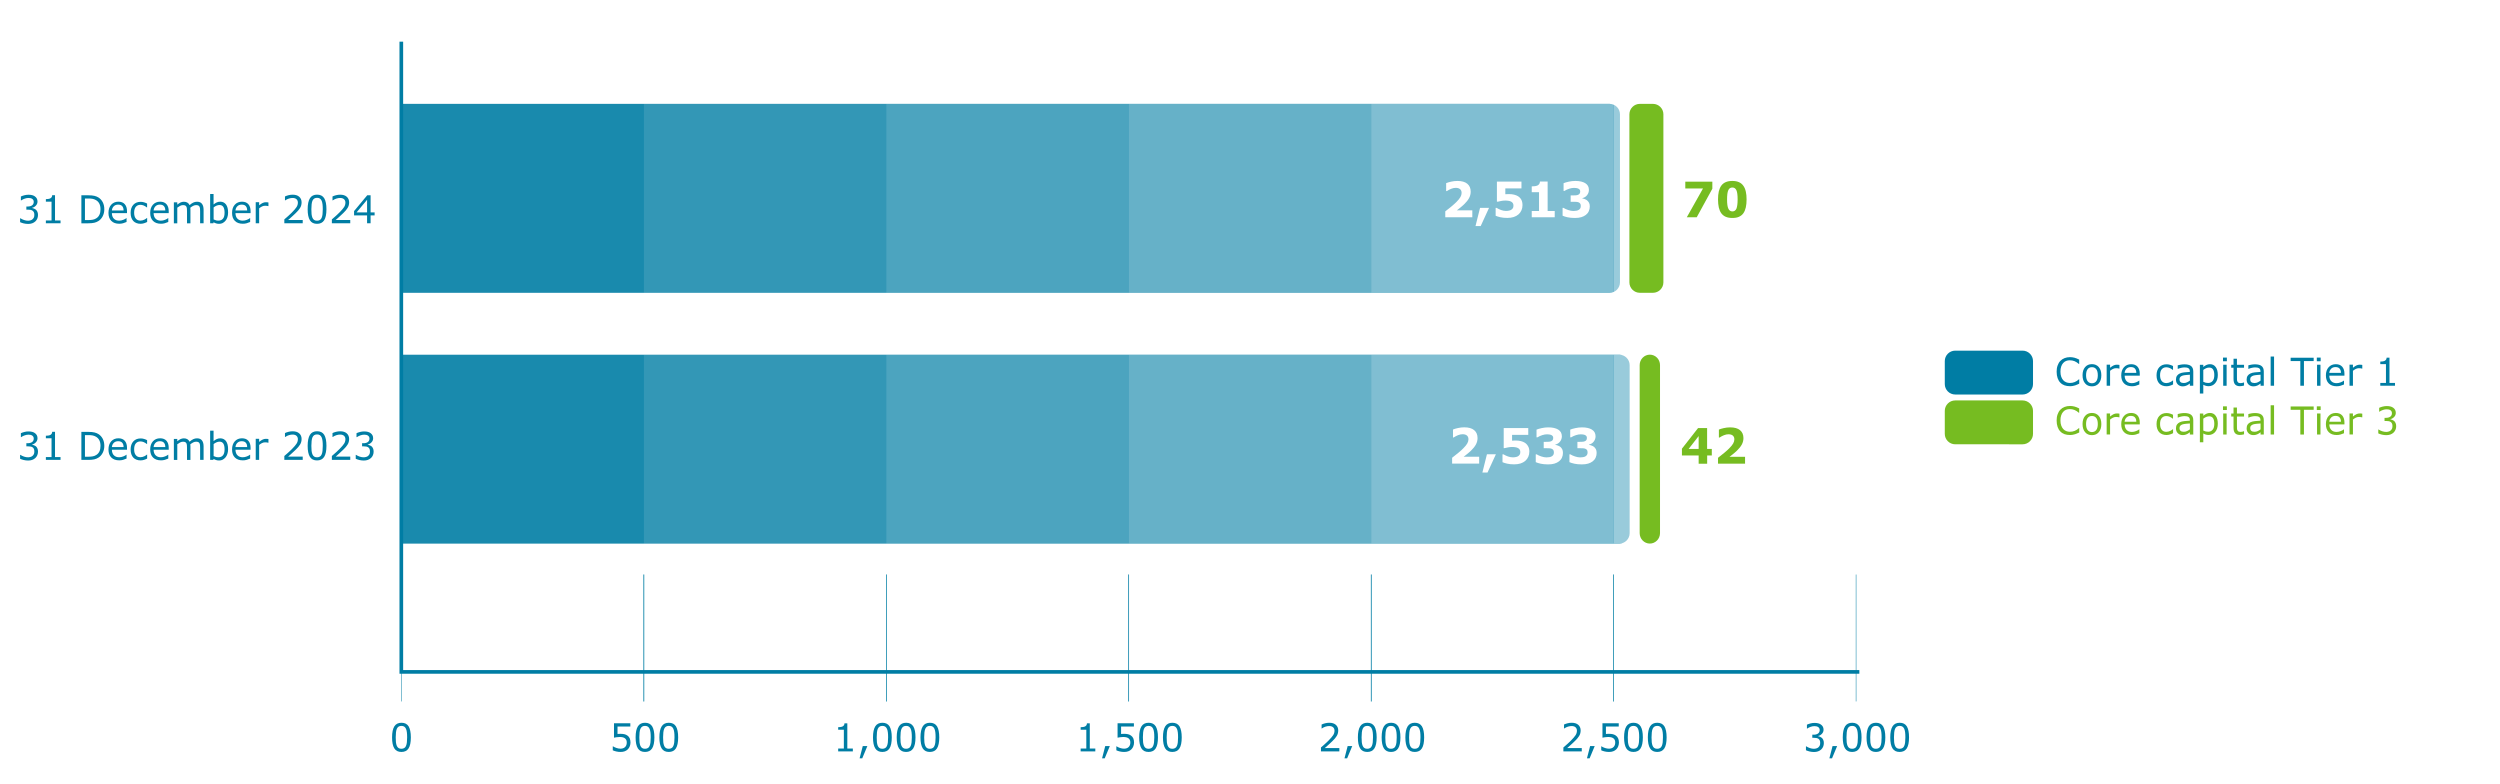 <?xml version="1.0" encoding="utf-8"?>
<!-- Generator: Adobe Illustrator 29.4.0, SVG Export Plug-In . SVG Version: 9.03 Build 0)  -->
<svg version="1.1" xmlns="http://www.w3.org/2000/svg" xmlns:xlink="http://www.w3.org/1999/xlink" x="0px" y="0px"
	 viewBox="0 0 511.2 160.22" style="enable-background:new 0 0 511.2 160.22;" xml:space="preserve">
<style type="text/css">
	.st0{fill:#FFFFFF;}
	.st1{fill:none;stroke:#76BC21;stroke-width:24;stroke-miterlimit:10;}
	.st2{fill:none;stroke:#007DA4;stroke-width:24;stroke-miterlimit:10;}
	.st3{opacity:0.9;fill:#FFFFFF;}
	.st4{opacity:0.6;fill:#FFFFFF;}
	.st5{opacity:0.3;fill:#FFFFFF;}
	.st6{opacity:0.75;fill:#FFFFFF;}
	.st7{opacity:0.45;fill:#FFFFFF;}
	.st8{opacity:0.15;fill:#FFFFFF;}
	.st9{fill:#007DA4;}
	.st10{fill:none;}
	.st11{fill:#76BC21;}
	.st12{clip-path:url(#SVGID_00000114042538493145277530000017988542118100472485_);fill:#FFFFFF;}
	.st13{clip-path:url(#SVGID_00000114042538493145277530000017988542118100472485_);}
	.st14{opacity:0.1;fill:#FFFFFF;}
	.st15{opacity:0.2;fill:#FFFFFF;}
	.st16{opacity:0.4;fill:#FFFFFF;}
	.st17{opacity:0.5;fill:#FFFFFF;}
	.st18{clip-path:url(#SVGID_00000015321876874808180170000000694323554934328987_);fill:#FFFFFF;}
	.st19{clip-path:url(#SVGID_00000015321876874808180170000000694323554934328987_);}
	.st20{fill:none;stroke:#007DA4;stroke-width:0.1;stroke-miterlimit:10;}
	.st21{fill:none;stroke:#007DA4;stroke-width:0.75;stroke-miterlimit:10;}
	.st22{fill:none;stroke:#007DA4;stroke-width:3;stroke-miterlimit:10;}
	.st23{fill:none;stroke:#FFFFFF;stroke-width:2;stroke-miterlimit:10;}
	.st24{opacity:0.05;fill:#FFFFFF;}
	.st25{opacity:0.07;fill:#FFFFFF;}
	.st26{opacity:0.63;fill:#FFFFFF;}
	.st27{opacity:0.74;fill:#FFFFFF;}
</style>
<g id="Laag_2">
	<rect class="st0" width="511.2" height="160.22"/>
</g>
<g id="Laag_1">
	<g>
		<g>
			<defs>
				<path id="SVGID_1_" d="M82.08,72.53h279.61c1.17,0,2.13,0.96,2.13,2.13v34.37c0,1.17-0.96,2.13-2.13,2.13H82.08"/>
			</defs>
			<clipPath id="SVGID_00000115501946611273317940000004781665405903673219_">
				<use xlink:href="#SVGID_1_"  style="overflow:visible;"/>
			</clipPath>
			
				<rect x="82.08" y="72.53" style="clip-path:url(#SVGID_00000115501946611273317940000004781665405903673219_);fill:#FFFFFF;" width="297.46" height="38.62"/>
			<g style="clip-path:url(#SVGID_00000115501946611273317940000004781665405903673219_);">
				<path class="st9" d="M82.08,72.53H331.1c1.17,0,2.13,0.96,2.13,2.13v34.37c0,1.17-0.96,2.13-2.13,2.13H82.08"/>
			</g>
			<g style="clip-path:url(#SVGID_00000115501946611273317940000004781665405903673219_);">
				<rect x="82.08" y="66.15" class="st14" width="49.58" height="51.47"/>
				<rect x="131.66" y="66.15" class="st15" width="49.58" height="51.47"/>
				<rect x="181.23" y="66.15" class="st5" width="49.58" height="51.47"/>
				<rect x="230.81" y="66.15" class="st16" width="49.58" height="51.47"/>
				<rect x="280.38" y="66.15" class="st17" width="49.58" height="51.47"/>
				<rect x="329.96" y="66.15" class="st4" width="49.58" height="51.47"/>
			</g>
		</g>
		<g>
			<defs>
				<path id="SVGID_00000029747834202357740120000004583258264424710017_" d="M82.08,21.24h266.98c1.17,0,2.13,0.96,2.13,2.13v34.37
					c0,1.17-0.96,2.13-2.13,2.13H82.08"/>
			</defs>
			<clipPath id="SVGID_00000028291201504487237410000010274083044886635432_">
				<use xlink:href="#SVGID_00000029747834202357740120000004583258264424710017_"  style="overflow:visible;"/>
			</clipPath>
			
				<rect x="82.08" y="21.24" style="clip-path:url(#SVGID_00000028291201504487237410000010274083044886635432_);fill:#FFFFFF;" width="297.46" height="38.62"/>
			<g style="clip-path:url(#SVGID_00000028291201504487237410000010274083044886635432_);">
				<path class="st9" d="M82.08,21.24h247.04c1.17,0,2.13,0.96,2.13,2.13v34.37c0,1.17-0.96,2.13-2.13,2.13H82.08"/>
			</g>
			<g style="clip-path:url(#SVGID_00000028291201504487237410000010274083044886635432_);">
				<rect x="82.08" y="16.28" class="st14" width="49.58" height="49.39"/>
				<rect x="131.66" y="16.28" class="st15" width="49.58" height="49.39"/>
				<rect x="181.23" y="16.28" class="st5" width="49.58" height="49.39"/>
				<rect x="230.81" y="16.28" class="st16" width="49.58" height="49.39"/>
				<rect x="280.38" y="16.28" class="st17" width="49.58" height="49.39"/>
				<rect x="329.96" y="16.28" class="st4" width="49.58" height="49.39"/>
			</g>
		</g>
		<g>
			<rect x="294.66" y="36.82" class="st10" width="36.38" height="13.71"/>
			<path class="st0" d="M301.07,44.42h-5.54v-1.2c0.42-0.32,0.85-0.65,1.27-1.01s0.77-0.66,1.02-0.92c0.38-0.38,0.65-0.71,0.81-1
				c0.16-0.28,0.24-0.56,0.24-0.84c0-0.33-0.1-0.59-0.31-0.77c-0.21-0.18-0.51-0.27-0.89-0.27c-0.29,0-0.6,0.06-0.92,0.19
				s-0.62,0.28-0.89,0.47h-0.15v-1.62c0.22-0.1,0.56-0.2,0.99-0.3c0.44-0.1,0.88-0.15,1.31-0.15c0.88,0,1.56,0.19,2.02,0.57
				c0.46,0.38,0.7,0.92,0.7,1.62c0,0.46-0.11,0.9-0.33,1.31s-0.56,0.84-1.02,1.28c-0.29,0.27-0.58,0.53-0.87,0.75
				c-0.29,0.23-0.5,0.39-0.62,0.48h3.17V44.42z"/>
			<path class="st0" d="M304.48,42.5l-1.71,3.73h-1.06l0.93-3.73H304.48z"/>
			<path class="st0" d="M311.32,41.95c0,0.38-0.07,0.73-0.21,1.05c-0.14,0.32-0.34,0.6-0.6,0.83c-0.29,0.25-0.62,0.43-1,0.55
				c-0.38,0.12-0.81,0.18-1.29,0.18c-0.57,0-1.04-0.05-1.43-0.14c-0.39-0.09-0.71-0.19-0.96-0.3v-1.61h0.2
				c0.29,0.18,0.6,0.32,0.93,0.44c0.33,0.12,0.66,0.18,0.99,0.18c0.2,0,0.42-0.02,0.65-0.07c0.23-0.05,0.42-0.13,0.55-0.26
				c0.11-0.1,0.19-0.2,0.24-0.31s0.08-0.27,0.08-0.48c0-0.17-0.04-0.32-0.11-0.44c-0.07-0.12-0.17-0.22-0.29-0.3
				c-0.17-0.11-0.38-0.18-0.62-0.21c-0.24-0.04-0.46-0.05-0.65-0.05c-0.29,0-0.56,0.03-0.82,0.08c-0.26,0.05-0.49,0.1-0.68,0.15
				h-0.21v-4.1h5.02v1.39h-3.3v1.19c0.1-0.01,0.22-0.01,0.37-0.02c0.15-0.01,0.28-0.01,0.4-0.01c0.39,0,0.73,0.04,1.04,0.12
				c0.3,0.08,0.57,0.18,0.79,0.32c0.29,0.18,0.51,0.42,0.67,0.71C311.24,41.14,311.32,41.51,311.32,41.95z"/>
			<path class="st0" d="M317.92,44.42h-4.71v-1.27h1.49V39.3h-1.49v-1.19c0.23,0,0.45-0.01,0.65-0.04c0.21-0.03,0.38-0.08,0.52-0.14
				c0.16-0.08,0.29-0.19,0.37-0.32s0.13-0.29,0.14-0.49h1.57v6.02h1.45V44.42z"/>
			<path class="st0" d="M324.57,41.01c0.15,0.14,0.28,0.3,0.37,0.48s0.14,0.42,0.14,0.73c0,0.34-0.07,0.66-0.2,0.96
				s-0.33,0.55-0.6,0.76c-0.27,0.21-0.58,0.36-0.94,0.47c-0.36,0.11-0.79,0.16-1.3,0.16c-0.58,0-1.09-0.05-1.5-0.14
				s-0.76-0.2-1.02-0.32v-1.6h0.19c0.27,0.17,0.6,0.32,0.97,0.44s0.72,0.19,1.04,0.19c0.18,0,0.38-0.02,0.6-0.05
				c0.21-0.03,0.39-0.1,0.54-0.2c0.12-0.08,0.21-0.18,0.28-0.3c0.07-0.12,0.1-0.28,0.1-0.5c0-0.21-0.05-0.38-0.14-0.49
				c-0.09-0.12-0.22-0.2-0.37-0.25c-0.16-0.05-0.34-0.08-0.56-0.08c-0.22-0.01-0.42-0.01-0.61-0.01h-0.39v-1.3h0.4
				c0.25,0,0.46-0.01,0.65-0.02s0.35-0.05,0.48-0.11c0.14-0.06,0.24-0.14,0.31-0.25c0.07-0.1,0.11-0.25,0.11-0.45
				c0-0.15-0.04-0.26-0.11-0.35c-0.07-0.09-0.16-0.16-0.28-0.21c-0.12-0.06-0.27-0.1-0.44-0.12s-0.31-0.03-0.43-0.03
				c-0.3,0-0.62,0.05-0.96,0.16c-0.35,0.11-0.68,0.26-1.01,0.46h-0.17v-1.58c0.26-0.11,0.61-0.21,1.05-0.31
				c0.45-0.1,0.9-0.15,1.36-0.15c0.45,0,0.83,0.04,1.17,0.12c0.33,0.08,0.61,0.19,0.83,0.32c0.26,0.16,0.45,0.35,0.58,0.58
				s0.19,0.5,0.19,0.8c0,0.4-0.12,0.76-0.37,1.08c-0.24,0.32-0.56,0.52-0.96,0.61v0.07c0.16,0.02,0.33,0.07,0.51,0.14
				S324.42,40.88,324.57,41.01z"/>
		</g>
		<g>
			<rect x="296.06" y="87.21" class="st10" width="36.38" height="13.71"/>
			<path class="st0" d="M302.47,94.8h-5.54v-1.2c0.42-0.32,0.85-0.65,1.27-1.01c0.43-0.35,0.77-0.66,1.02-0.92
				c0.38-0.38,0.65-0.71,0.81-1c0.16-0.28,0.24-0.56,0.24-0.84c0-0.33-0.1-0.59-0.31-0.77c-0.21-0.18-0.5-0.27-0.89-0.27
				c-0.29,0-0.6,0.06-0.92,0.19s-0.62,0.28-0.89,0.47h-0.15v-1.62c0.22-0.1,0.55-0.2,0.99-0.3s0.88-0.15,1.31-0.15
				c0.88,0,1.56,0.19,2.02,0.57c0.46,0.38,0.7,0.92,0.7,1.62c0,0.46-0.11,0.9-0.33,1.31s-0.56,0.84-1.02,1.28
				c-0.29,0.27-0.58,0.53-0.87,0.75c-0.29,0.23-0.5,0.39-0.62,0.48h3.17V94.8z"/>
			<path class="st0" d="M305.88,92.89l-1.71,3.73h-1.05l0.93-3.73H305.88z"/>
			<path class="st0" d="M312.72,92.34c0,0.38-0.07,0.73-0.21,1.05c-0.14,0.32-0.34,0.6-0.6,0.83c-0.29,0.25-0.62,0.43-1,0.55
				c-0.38,0.12-0.81,0.18-1.29,0.18c-0.56,0-1.04-0.05-1.43-0.14c-0.39-0.09-0.71-0.19-0.96-0.3v-1.61h0.2
				c0.29,0.18,0.6,0.32,0.93,0.44s0.66,0.18,0.99,0.18c0.2,0,0.41-0.02,0.65-0.07c0.23-0.05,0.42-0.13,0.55-0.26
				c0.11-0.1,0.19-0.2,0.24-0.31c0.06-0.1,0.08-0.27,0.08-0.48c0-0.17-0.04-0.32-0.11-0.44c-0.07-0.12-0.17-0.22-0.29-0.3
				c-0.17-0.11-0.38-0.18-0.62-0.21c-0.24-0.04-0.46-0.05-0.65-0.05c-0.28,0-0.56,0.03-0.82,0.08c-0.26,0.05-0.49,0.1-0.69,0.15
				h-0.21v-4.1h5.02v1.39h-3.31v1.19c0.1-0.01,0.22-0.01,0.37-0.02c0.15-0.01,0.28-0.01,0.39-0.01c0.39,0,0.73,0.04,1.04,0.12
				c0.3,0.08,0.57,0.18,0.79,0.32c0.29,0.18,0.51,0.42,0.67,0.71C312.64,91.53,312.72,91.9,312.72,92.34z"/>
			<path class="st0" d="M319.08,91.4c0.15,0.14,0.28,0.3,0.37,0.48s0.14,0.42,0.14,0.73c0,0.34-0.06,0.66-0.2,0.96
				c-0.13,0.3-0.33,0.55-0.6,0.76c-0.27,0.21-0.58,0.36-0.94,0.47c-0.36,0.11-0.79,0.16-1.3,0.16c-0.58,0-1.08-0.05-1.5-0.14
				c-0.42-0.09-0.76-0.2-1.02-0.32v-1.6h0.18c0.27,0.17,0.6,0.32,0.97,0.44c0.38,0.12,0.72,0.19,1.04,0.19
				c0.18,0,0.38-0.02,0.6-0.05c0.21-0.03,0.4-0.1,0.54-0.2c0.12-0.08,0.21-0.18,0.28-0.3c0.07-0.12,0.1-0.28,0.1-0.5
				c0-0.21-0.05-0.38-0.14-0.49c-0.1-0.12-0.22-0.2-0.38-0.25c-0.15-0.05-0.34-0.08-0.56-0.08c-0.22-0.01-0.42-0.01-0.61-0.01h-0.39
				v-1.3h0.4c0.25,0,0.46-0.01,0.65-0.02s0.35-0.05,0.48-0.11c0.14-0.06,0.24-0.14,0.31-0.25c0.07-0.1,0.1-0.25,0.1-0.45
				c0-0.15-0.04-0.26-0.11-0.35c-0.07-0.09-0.16-0.16-0.27-0.21c-0.12-0.06-0.27-0.1-0.44-0.12c-0.17-0.02-0.31-0.03-0.43-0.03
				c-0.3,0-0.62,0.05-0.97,0.16c-0.35,0.11-0.68,0.26-1.01,0.46h-0.18v-1.58c0.26-0.11,0.61-0.21,1.06-0.31
				c0.45-0.1,0.9-0.15,1.35-0.15c0.45,0,0.84,0.04,1.17,0.12c0.34,0.08,0.61,0.19,0.83,0.32c0.26,0.16,0.45,0.35,0.58,0.58
				c0.12,0.23,0.19,0.5,0.19,0.8c0,0.4-0.12,0.76-0.37,1.08c-0.24,0.32-0.56,0.52-0.96,0.61v0.07c0.16,0.02,0.33,0.07,0.51,0.14
				C318.76,91.17,318.93,91.27,319.08,91.4z"/>
			<path class="st0" d="M325.97,91.4c0.15,0.14,0.28,0.3,0.37,0.48s0.14,0.42,0.14,0.73c0,0.34-0.06,0.66-0.2,0.96
				c-0.13,0.3-0.33,0.55-0.6,0.76c-0.27,0.21-0.58,0.36-0.94,0.47c-0.36,0.11-0.79,0.16-1.3,0.16c-0.58,0-1.08-0.05-1.5-0.14
				c-0.42-0.09-0.76-0.2-1.02-0.32v-1.6h0.18c0.27,0.17,0.6,0.32,0.97,0.44c0.38,0.12,0.72,0.19,1.04,0.19
				c0.18,0,0.38-0.02,0.6-0.05c0.21-0.03,0.4-0.1,0.54-0.2c0.12-0.08,0.21-0.18,0.28-0.3c0.07-0.12,0.1-0.28,0.1-0.5
				c0-0.21-0.05-0.38-0.14-0.49c-0.1-0.12-0.22-0.2-0.38-0.25c-0.15-0.05-0.34-0.08-0.56-0.08c-0.22-0.01-0.42-0.01-0.61-0.01h-0.39
				v-1.3h0.4c0.25,0,0.46-0.01,0.65-0.02s0.35-0.05,0.48-0.11c0.14-0.06,0.24-0.14,0.31-0.25c0.07-0.1,0.1-0.25,0.1-0.45
				c0-0.15-0.04-0.26-0.11-0.35c-0.07-0.09-0.16-0.16-0.27-0.21c-0.12-0.06-0.27-0.1-0.44-0.12c-0.17-0.02-0.31-0.03-0.43-0.03
				c-0.3,0-0.62,0.05-0.97,0.16c-0.35,0.11-0.68,0.26-1.01,0.46h-0.18v-1.58c0.26-0.11,0.61-0.21,1.06-0.31
				c0.45-0.1,0.9-0.15,1.35-0.15c0.45,0,0.84,0.04,1.17,0.12c0.34,0.08,0.61,0.19,0.83,0.32c0.26,0.16,0.45,0.35,0.58,0.58
				c0.12,0.23,0.19,0.5,0.19,0.8c0,0.4-0.12,0.76-0.37,1.08c-0.24,0.32-0.56,0.52-0.96,0.61v0.07c0.16,0.02,0.33,0.07,0.51,0.14
				C325.66,91.17,325.82,91.27,325.97,91.4z"/>
		</g>
		<g>
			<line class="st20" x1="131.66" y1="117.48" x2="131.66" y2="143.43"/>
			<line class="st20" x1="181.23" y1="117.48" x2="181.23" y2="143.43"/>
			<line class="st20" x1="131.66" y1="143.43" x2="131.66" y2="117.48"/>
			<line class="st20" x1="82.06" y1="143.43" x2="82.06" y2="117.48"/>
			<line class="st20" x1="230.81" y1="117.48" x2="230.81" y2="143.43"/>
			<line class="st20" x1="181.23" y1="143.43" x2="181.23" y2="117.48"/>
			<line class="st20" x1="280.38" y1="117.48" x2="280.38" y2="143.43"/>
			<line class="st20" x1="230.81" y1="143.43" x2="230.81" y2="117.48"/>
			<line class="st20" x1="329.96" y1="117.48" x2="329.96" y2="143.43"/>
			<line class="st20" x1="280.38" y1="143.43" x2="280.38" y2="117.48"/>
			<line class="st20" x1="379.53" y1="117.48" x2="379.53" y2="143.43"/>
			<line class="st20" x1="329.96" y1="143.43" x2="329.96" y2="117.48"/>
		</g>
		<polyline class="st21" points="82.06,8.52 82.06,137.39 82.06,137.39 380.2,137.39 		"/>
		<g>
			<rect y="39.67" class="st10" width="76.97" height="7.58"/>
			<path class="st9" d="M7.36,42.9c0.12,0.11,0.22,0.25,0.29,0.42c0.08,0.17,0.12,0.38,0.12,0.65c0,0.26-0.05,0.5-0.14,0.72
				s-0.22,0.41-0.39,0.57c-0.19,0.18-0.41,0.31-0.66,0.4c-0.25,0.09-0.53,0.13-0.83,0.13c-0.31,0-0.61-0.04-0.91-0.11
				c-0.3-0.08-0.54-0.16-0.73-0.25v-0.8h0.06c0.21,0.14,0.46,0.26,0.75,0.36s0.56,0.14,0.83,0.14c0.16,0,0.32-0.03,0.5-0.08
				s0.32-0.13,0.43-0.24c0.12-0.11,0.2-0.24,0.26-0.37s0.08-0.31,0.08-0.52c0-0.21-0.03-0.38-0.09-0.51
				c-0.06-0.13-0.15-0.24-0.26-0.32C6.54,43,6.4,42.94,6.24,42.91s-0.33-0.04-0.51-0.04H5.39v-0.64h0.26c0.38,0,0.68-0.08,0.91-0.24
				c0.22-0.16,0.34-0.4,0.34-0.71c0-0.14-0.03-0.26-0.08-0.36c-0.06-0.1-0.14-0.19-0.24-0.26c-0.11-0.07-0.22-0.11-0.34-0.14
				c-0.12-0.03-0.26-0.04-0.41-0.04c-0.24,0-0.49,0.04-0.75,0.13c-0.27,0.09-0.52,0.21-0.75,0.37H4.27v-0.8
				c0.18-0.09,0.41-0.17,0.71-0.25c0.29-0.08,0.58-0.11,0.86-0.11c0.27,0,0.51,0.03,0.72,0.08c0.21,0.05,0.39,0.13,0.56,0.25
				c0.18,0.12,0.31,0.27,0.41,0.45c0.09,0.17,0.14,0.38,0.14,0.61c0,0.32-0.11,0.6-0.33,0.83c-0.22,0.24-0.47,0.39-0.77,0.45v0.05
				c0.12,0.02,0.26,0.06,0.41,0.13S7.25,42.8,7.36,42.9z"/>
			<path class="st9" d="M12.39,45.66H9.38v-0.58h1.16v-3.84H9.38v-0.52c0.16,0,0.32-0.01,0.5-0.04c0.18-0.03,0.31-0.07,0.41-0.12
				c0.11-0.06,0.2-0.15,0.27-0.24c0.07-0.1,0.1-0.23,0.11-0.4h0.58v5.16h1.13V45.66z"/>
			<path class="st9" d="M21.33,42.8c0,0.52-0.11,0.99-0.33,1.42c-0.22,0.42-0.51,0.75-0.88,0.98c-0.25,0.16-0.54,0.28-0.85,0.35
				c-0.31,0.07-0.72,0.11-1.23,0.11h-1.4v-5.73h1.39c0.54,0,0.97,0.04,1.29,0.12c0.32,0.08,0.59,0.19,0.81,0.33
				c0.38,0.24,0.67,0.57,0.88,0.97C21.22,41.76,21.33,42.24,21.33,42.8z M20.55,42.79c0-0.45-0.08-0.83-0.23-1.13
				c-0.15-0.31-0.38-0.55-0.68-0.73c-0.22-0.13-0.45-0.22-0.7-0.27c-0.25-0.05-0.54-0.07-0.88-0.07h-0.69V45h0.69
				c0.36,0,0.67-0.03,0.93-0.08s0.51-0.15,0.73-0.3c0.28-0.18,0.48-0.42,0.62-0.72C20.48,43.6,20.55,43.23,20.55,42.79z"/>
			<path class="st9" d="M25.95,43.58h-3.07c0,0.26,0.04,0.49,0.12,0.69s0.18,0.36,0.32,0.48c0.13,0.12,0.28,0.22,0.46,0.28
				s0.37,0.09,0.59,0.09c0.28,0,0.57-0.06,0.86-0.18c0.29-0.12,0.49-0.23,0.61-0.34h0.04v0.79c-0.24,0.1-0.48,0.19-0.72,0.26
				s-0.5,0.1-0.78,0.1c-0.69,0-1.23-0.19-1.62-0.58s-0.58-0.93-0.58-1.64c0-0.7,0.19-1.26,0.56-1.67s0.86-0.62,1.47-0.62
				c0.56,0,1,0.17,1.3,0.51c0.3,0.34,0.46,0.82,0.46,1.44V43.58z M25.27,43.03c0-0.38-0.09-0.67-0.28-0.88
				c-0.18-0.21-0.46-0.31-0.83-0.31c-0.38,0-0.67,0.11-0.9,0.34s-0.35,0.51-0.38,0.85H25.27z"/>
			<path class="st9" d="M30.09,45.39c-0.23,0.12-0.46,0.21-0.67,0.27s-0.43,0.1-0.67,0.1c-0.3,0-0.58-0.04-0.83-0.14
				c-0.25-0.09-0.47-0.23-0.64-0.41c-0.18-0.18-0.32-0.42-0.42-0.7c-0.1-0.28-0.15-0.61-0.15-0.99c0-0.7,0.19-1.25,0.56-1.65
				s0.87-0.6,1.48-0.6c0.24,0,0.47,0.03,0.7,0.1c0.23,0.07,0.44,0.15,0.63,0.25v0.8h-0.04c-0.21-0.17-0.43-0.3-0.66-0.4
				c-0.23-0.09-0.45-0.14-0.67-0.14c-0.4,0-0.71,0.14-0.94,0.41c-0.23,0.28-0.34,0.68-0.34,1.21c0,0.52,0.11,0.92,0.34,1.19
				c0.22,0.28,0.54,0.42,0.95,0.42c0.14,0,0.29-0.02,0.43-0.06c0.15-0.04,0.28-0.09,0.4-0.15c0.1-0.05,0.2-0.11,0.29-0.17
				c0.09-0.06,0.16-0.11,0.21-0.16h0.04V45.39z"/>
			<path class="st9" d="M34.48,43.58h-3.07c0,0.26,0.04,0.49,0.12,0.69s0.18,0.36,0.32,0.48c0.13,0.12,0.28,0.22,0.46,0.28
				s0.37,0.09,0.59,0.09c0.28,0,0.57-0.06,0.86-0.18c0.29-0.12,0.49-0.23,0.61-0.34h0.04v0.79c-0.24,0.1-0.48,0.19-0.72,0.26
				s-0.5,0.1-0.78,0.1c-0.69,0-1.23-0.19-1.62-0.58s-0.58-0.93-0.58-1.64c0-0.7,0.19-1.26,0.56-1.67s0.86-0.62,1.47-0.62
				c0.56,0,1,0.17,1.3,0.51c0.3,0.34,0.46,0.82,0.46,1.44V43.58z M33.8,43.03c0-0.38-0.09-0.67-0.28-0.88
				c-0.18-0.21-0.46-0.31-0.83-0.31c-0.38,0-0.67,0.11-0.9,0.34c-0.22,0.23-0.35,0.51-0.38,0.85H33.8z"/>
			<path class="st9" d="M41.62,45.66h-0.7v-2.45c0-0.18-0.01-0.36-0.02-0.53c-0.02-0.17-0.05-0.31-0.1-0.41
				c-0.06-0.11-0.14-0.19-0.25-0.25c-0.11-0.06-0.26-0.08-0.46-0.08c-0.2,0-0.39,0.05-0.59,0.15c-0.2,0.1-0.39,0.23-0.59,0.39
				c0.01,0.06,0.01,0.13,0.02,0.21c0.01,0.08,0.01,0.16,0.01,0.23v2.75h-0.7v-2.45c0-0.19-0.01-0.37-0.02-0.54
				c-0.02-0.17-0.05-0.31-0.1-0.41c-0.06-0.11-0.14-0.19-0.25-0.25c-0.11-0.06-0.26-0.08-0.46-0.08c-0.19,0-0.38,0.05-0.58,0.15
				c-0.19,0.1-0.38,0.22-0.58,0.37v3.21h-0.7v-4.3h0.7v0.48c0.22-0.19,0.44-0.33,0.65-0.44c0.22-0.1,0.45-0.16,0.7-0.16
				c0.28,0,0.52,0.06,0.72,0.18c0.2,0.12,0.34,0.29,0.44,0.51c0.28-0.25,0.54-0.42,0.78-0.53c0.23-0.11,0.48-0.16,0.75-0.16
				c0.46,0,0.79,0.14,1.01,0.43s0.33,0.69,0.33,1.2V45.66z"/>
			<path class="st9" d="M46.64,43.47c0,0.36-0.05,0.68-0.15,0.97c-0.1,0.29-0.23,0.53-0.4,0.72c-0.18,0.2-0.37,0.35-0.58,0.46
				c-0.21,0.1-0.44,0.15-0.7,0.15c-0.24,0-0.44-0.03-0.62-0.09c-0.18-0.06-0.35-0.13-0.52-0.23l-0.04,0.2h-0.66v-5.98h0.7v2.14
				c0.2-0.17,0.41-0.3,0.63-0.41c0.22-0.11,0.47-0.16,0.75-0.16c0.49,0,0.88,0.2,1.17,0.58C46.5,42.21,46.64,42.76,46.64,43.47z
				 M45.92,43.49c0-0.51-0.08-0.9-0.25-1.17c-0.17-0.27-0.43-0.4-0.79-0.4c-0.2,0-0.41,0.05-0.62,0.14s-0.4,0.21-0.58,0.35v2.46
				c0.2,0.09,0.37,0.16,0.51,0.19c0.14,0.04,0.31,0.05,0.49,0.05c0.39,0,0.69-0.13,0.91-0.39C45.81,44.47,45.92,44.06,45.92,43.49z"
				/>
			<path class="st9" d="M51.22,43.58h-3.07c0,0.26,0.04,0.49,0.12,0.69s0.18,0.36,0.32,0.48c0.13,0.12,0.28,0.22,0.46,0.28
				s0.37,0.09,0.59,0.09c0.28,0,0.57-0.06,0.86-0.18c0.29-0.12,0.49-0.23,0.61-0.34h0.04v0.79c-0.24,0.1-0.48,0.19-0.72,0.26
				s-0.5,0.1-0.78,0.1c-0.69,0-1.23-0.19-1.62-0.58s-0.58-0.93-0.58-1.64c0-0.7,0.19-1.26,0.56-1.67s0.86-0.62,1.47-0.62
				c0.56,0,1,0.17,1.3,0.51c0.3,0.34,0.46,0.82,0.46,1.44V43.58z M50.54,43.03c0-0.38-0.09-0.67-0.28-0.88
				c-0.18-0.21-0.46-0.31-0.83-0.31c-0.38,0-0.67,0.11-0.9,0.34s-0.35,0.51-0.38,0.85H50.54z"/>
			<path class="st9" d="M54.89,42.15h-0.04c-0.1-0.03-0.21-0.04-0.3-0.06c-0.1-0.01-0.21-0.02-0.35-0.02
				c-0.22,0-0.43,0.05-0.63,0.15s-0.4,0.23-0.58,0.38v3.05h-0.7v-4.3h0.7v0.63c0.28-0.23,0.52-0.39,0.74-0.49
				c0.21-0.1,0.43-0.14,0.65-0.14c0.12,0,0.21,0,0.26,0.01s0.14,0.02,0.25,0.04V42.15z"/>
			<path class="st9" d="M61.9,45.66h-3.76v-0.8c0.26-0.23,0.52-0.46,0.79-0.69s0.51-0.46,0.73-0.69c0.48-0.48,0.8-0.86,0.98-1.14
				c0.18-0.28,0.27-0.58,0.27-0.91c0-0.3-0.1-0.53-0.29-0.7c-0.19-0.17-0.46-0.25-0.8-0.25c-0.23,0-0.47,0.04-0.74,0.12
				s-0.52,0.21-0.77,0.38h-0.04v-0.81c0.18-0.09,0.41-0.17,0.71-0.25s0.58-0.11,0.86-0.11c0.57,0,1.02,0.14,1.34,0.42
				s0.49,0.67,0.49,1.15c0,0.22-0.03,0.42-0.08,0.61s-0.13,0.37-0.24,0.54c-0.1,0.16-0.21,0.32-0.34,0.47
				c-0.13,0.15-0.29,0.32-0.48,0.51c-0.27,0.27-0.54,0.53-0.83,0.78c-0.28,0.25-0.55,0.49-0.79,0.7h2.99V45.66z"/>
			<path class="st9" d="M66.75,42.79c0,1.03-0.16,1.78-0.47,2.26c-0.31,0.48-0.8,0.72-1.45,0.72c-0.67,0-1.15-0.24-1.46-0.73
				c-0.31-0.49-0.46-1.24-0.46-2.25c0-1.02,0.16-1.77,0.47-2.26c0.31-0.49,0.8-0.73,1.46-0.73c0.67,0,1.15,0.25,1.46,0.74
				C66.6,41.05,66.75,41.79,66.75,42.79z M65.77,44.54c0.09-0.21,0.15-0.45,0.18-0.73c0.03-0.28,0.05-0.62,0.05-1.01
				c0-0.39-0.01-0.73-0.05-1.02s-0.09-0.53-0.18-0.73c-0.09-0.2-0.21-0.35-0.36-0.45c-0.15-0.1-0.34-0.15-0.58-0.15
				c-0.23,0-0.43,0.05-0.58,0.15c-0.15,0.1-0.27,0.25-0.36,0.45c-0.08,0.19-0.14,0.44-0.17,0.74c-0.03,0.31-0.05,0.64-0.05,1
				c0,0.4,0.01,0.73,0.04,1c0.03,0.27,0.09,0.51,0.17,0.72c0.08,0.2,0.2,0.35,0.35,0.46c0.15,0.11,0.35,0.16,0.6,0.16
				c0.23,0,0.43-0.05,0.58-0.15C65.57,44.89,65.69,44.74,65.77,44.54z"/>
			<path class="st9" d="M71.62,45.66h-3.76v-0.8c0.26-0.23,0.52-0.46,0.79-0.69s0.51-0.46,0.73-0.69c0.48-0.48,0.8-0.86,0.98-1.14
				c0.18-0.28,0.27-0.58,0.27-0.91c0-0.3-0.1-0.53-0.29-0.7c-0.19-0.17-0.46-0.25-0.8-0.25c-0.23,0-0.47,0.04-0.74,0.12
				s-0.52,0.21-0.77,0.38h-0.04v-0.81c0.18-0.09,0.41-0.17,0.71-0.25s0.58-0.11,0.86-0.11c0.57,0,1.02,0.14,1.34,0.42
				s0.49,0.67,0.49,1.15c0,0.22-0.03,0.42-0.08,0.61s-0.13,0.37-0.24,0.54c-0.1,0.16-0.21,0.32-0.34,0.47
				c-0.13,0.15-0.29,0.32-0.48,0.51c-0.27,0.27-0.54,0.53-0.83,0.78c-0.28,0.25-0.55,0.49-0.79,0.7h2.99V45.66z"/>
			<path class="st9" d="M76.6,44.04h-0.82v1.61h-0.72v-1.61H72.4v-0.88l2.69-3.23h0.69v3.5h0.82V44.04z M75.06,43.43v-2.58
				l-2.15,2.58H75.06z"/>
		</g>
		<g>
			<rect y="88.05" class="st10" width="76.97" height="7.58"/>
			<path class="st9" d="M7.36,91.28c0.12,0.11,0.22,0.25,0.29,0.42c0.08,0.17,0.12,0.38,0.12,0.65c0,0.26-0.05,0.5-0.14,0.72
				s-0.22,0.41-0.39,0.57c-0.19,0.18-0.41,0.31-0.66,0.4c-0.25,0.09-0.53,0.13-0.83,0.13c-0.31,0-0.61-0.04-0.91-0.11
				c-0.3-0.08-0.54-0.16-0.73-0.25v-0.8h0.06c0.21,0.14,0.46,0.26,0.75,0.36s0.56,0.14,0.83,0.14c0.16,0,0.32-0.03,0.5-0.08
				s0.32-0.13,0.43-0.24c0.12-0.11,0.2-0.24,0.26-0.37s0.08-0.31,0.08-0.52c0-0.21-0.03-0.38-0.09-0.51
				c-0.06-0.13-0.15-0.24-0.26-0.32c-0.11-0.08-0.25-0.13-0.41-0.16s-0.33-0.04-0.51-0.04H5.39v-0.64h0.26
				c0.38,0,0.68-0.08,0.91-0.24c0.22-0.16,0.34-0.4,0.34-0.71c0-0.14-0.03-0.26-0.08-0.36c-0.06-0.1-0.14-0.19-0.24-0.26
				c-0.11-0.07-0.22-0.11-0.34-0.14c-0.12-0.03-0.26-0.04-0.41-0.04c-0.24,0-0.49,0.04-0.75,0.13c-0.27,0.09-0.52,0.21-0.75,0.37
				H4.27v-0.8c0.18-0.09,0.41-0.17,0.71-0.25c0.29-0.08,0.58-0.11,0.86-0.11c0.27,0,0.51,0.03,0.72,0.08
				c0.21,0.05,0.39,0.13,0.56,0.25c0.18,0.12,0.31,0.27,0.41,0.45c0.09,0.17,0.14,0.38,0.14,0.61c0,0.32-0.11,0.6-0.33,0.83
				c-0.22,0.24-0.47,0.39-0.77,0.45v0.05c0.12,0.02,0.26,0.06,0.41,0.13S7.25,91.18,7.36,91.28z"/>
			<path class="st9" d="M12.39,94.04H9.38v-0.58h1.16v-3.84H9.38v-0.52c0.16,0,0.32-0.01,0.5-0.04c0.18-0.03,0.31-0.07,0.41-0.12
				c0.11-0.06,0.2-0.15,0.27-0.24c0.07-0.1,0.1-0.23,0.11-0.4h0.58v5.16h1.13V94.04z"/>
			<path class="st9" d="M21.33,91.18c0,0.52-0.11,0.99-0.33,1.42c-0.22,0.42-0.51,0.75-0.88,0.98c-0.25,0.16-0.54,0.28-0.85,0.35
				c-0.31,0.07-0.72,0.11-1.23,0.11h-1.4v-5.73h1.39c0.54,0,0.97,0.04,1.29,0.12c0.32,0.08,0.59,0.19,0.81,0.33
				c0.38,0.24,0.67,0.57,0.88,0.97C21.22,90.14,21.33,90.62,21.33,91.18z M20.55,91.17c0-0.45-0.08-0.83-0.23-1.13
				c-0.15-0.31-0.38-0.55-0.68-0.73c-0.22-0.13-0.45-0.22-0.7-0.27c-0.25-0.05-0.54-0.07-0.88-0.07h-0.69v4.42h0.69
				c0.36,0,0.67-0.03,0.93-0.08s0.51-0.15,0.73-0.3c0.28-0.18,0.48-0.42,0.62-0.72C20.48,91.99,20.55,91.61,20.55,91.17z"/>
			<path class="st9" d="M25.95,91.96h-3.07c0,0.26,0.04,0.49,0.12,0.69s0.18,0.36,0.32,0.48c0.13,0.12,0.28,0.22,0.46,0.28
				s0.37,0.09,0.59,0.09c0.28,0,0.57-0.06,0.86-0.18c0.29-0.12,0.49-0.23,0.61-0.34h0.04v0.79c-0.24,0.1-0.48,0.19-0.72,0.26
				s-0.5,0.1-0.78,0.1c-0.69,0-1.23-0.19-1.62-0.58s-0.58-0.93-0.58-1.64c0-0.7,0.19-1.26,0.56-1.67s0.86-0.62,1.47-0.62
				c0.56,0,1,0.17,1.3,0.51c0.3,0.34,0.46,0.82,0.46,1.44V91.96z M25.27,91.41c0-0.38-0.09-0.67-0.28-0.88
				c-0.18-0.21-0.46-0.31-0.83-0.31c-0.38,0-0.67,0.11-0.9,0.34s-0.35,0.51-0.38,0.85H25.27z"/>
			<path class="st9" d="M30.09,93.77c-0.23,0.12-0.46,0.21-0.67,0.27s-0.43,0.1-0.67,0.1c-0.3,0-0.58-0.04-0.83-0.14
				c-0.25-0.09-0.47-0.23-0.64-0.41c-0.18-0.18-0.32-0.42-0.42-0.7c-0.1-0.28-0.15-0.61-0.15-0.99c0-0.7,0.19-1.25,0.56-1.65
				s0.87-0.6,1.48-0.6c0.24,0,0.47,0.03,0.7,0.1c0.23,0.07,0.44,0.15,0.63,0.25v0.8h-0.04c-0.21-0.17-0.43-0.3-0.66-0.4
				c-0.23-0.09-0.45-0.14-0.67-0.14c-0.4,0-0.71,0.14-0.94,0.41c-0.23,0.28-0.34,0.68-0.34,1.21c0,0.52,0.11,0.92,0.34,1.19
				c0.22,0.28,0.54,0.42,0.95,0.42c0.14,0,0.29-0.02,0.43-0.06c0.15-0.04,0.28-0.09,0.4-0.15c0.1-0.05,0.2-0.11,0.29-0.17
				c0.09-0.06,0.16-0.11,0.21-0.16h0.04V93.77z"/>
			<path class="st9" d="M34.48,91.96h-3.07c0,0.26,0.04,0.49,0.12,0.69s0.18,0.36,0.32,0.48c0.13,0.12,0.28,0.22,0.46,0.28
				s0.37,0.09,0.59,0.09c0.28,0,0.57-0.06,0.86-0.18c0.29-0.12,0.49-0.23,0.61-0.34h0.04v0.79c-0.24,0.1-0.48,0.19-0.72,0.26
				s-0.5,0.1-0.78,0.1c-0.69,0-1.23-0.19-1.62-0.58s-0.58-0.93-0.58-1.64c0-0.7,0.19-1.26,0.56-1.67s0.86-0.62,1.47-0.62
				c0.56,0,1,0.17,1.3,0.51c0.3,0.34,0.46,0.82,0.46,1.44V91.96z M33.8,91.41c0-0.38-0.09-0.67-0.28-0.88
				c-0.18-0.21-0.46-0.31-0.83-0.31c-0.38,0-0.67,0.11-0.9,0.34c-0.22,0.23-0.35,0.51-0.38,0.85H33.8z"/>
			<path class="st9" d="M41.62,94.04h-0.7v-2.45c0-0.18-0.01-0.36-0.02-0.53c-0.02-0.17-0.05-0.31-0.1-0.41
				c-0.06-0.11-0.14-0.19-0.25-0.25c-0.11-0.06-0.26-0.08-0.46-0.08c-0.2,0-0.39,0.05-0.59,0.15c-0.2,0.1-0.39,0.23-0.59,0.39
				c0.01,0.06,0.01,0.13,0.02,0.21c0.01,0.08,0.01,0.16,0.01,0.23v2.75h-0.7v-2.45c0-0.19-0.01-0.37-0.02-0.54
				c-0.02-0.17-0.05-0.31-0.1-0.41c-0.06-0.11-0.14-0.19-0.25-0.25c-0.11-0.06-0.26-0.08-0.46-0.08c-0.19,0-0.38,0.05-0.58,0.15
				c-0.19,0.1-0.38,0.22-0.58,0.37v3.21h-0.7v-4.3h0.7v0.48c0.22-0.19,0.44-0.33,0.65-0.44c0.22-0.1,0.45-0.16,0.7-0.16
				c0.28,0,0.52,0.06,0.72,0.18c0.2,0.12,0.34,0.29,0.44,0.51c0.28-0.25,0.54-0.42,0.78-0.53c0.23-0.11,0.48-0.16,0.75-0.16
				c0.46,0,0.79,0.14,1.01,0.43s0.33,0.69,0.33,1.2V94.04z"/>
			<path class="st9" d="M46.64,91.86c0,0.36-0.05,0.68-0.15,0.97c-0.1,0.29-0.23,0.53-0.4,0.72c-0.18,0.2-0.37,0.35-0.58,0.46
				c-0.21,0.1-0.44,0.15-0.7,0.15c-0.24,0-0.44-0.03-0.62-0.09c-0.18-0.06-0.35-0.13-0.52-0.23l-0.04,0.2h-0.66v-5.98h0.7v2.14
				c0.2-0.17,0.41-0.3,0.63-0.41c0.22-0.11,0.47-0.16,0.75-0.16c0.49,0,0.88,0.2,1.17,0.58C46.5,90.6,46.64,91.15,46.64,91.86z
				 M45.92,91.88c0-0.51-0.08-0.9-0.25-1.17c-0.17-0.27-0.43-0.4-0.79-0.4c-0.2,0-0.41,0.05-0.62,0.14s-0.4,0.21-0.58,0.35v2.46
				c0.2,0.09,0.37,0.16,0.51,0.19c0.14,0.04,0.31,0.05,0.49,0.05c0.39,0,0.69-0.13,0.91-0.39C45.81,92.85,45.92,92.44,45.92,91.88z"
				/>
			<path class="st9" d="M51.22,91.96h-3.07c0,0.26,0.04,0.49,0.12,0.69s0.18,0.36,0.32,0.48c0.13,0.12,0.28,0.22,0.46,0.28
				s0.37,0.09,0.59,0.09c0.28,0,0.57-0.06,0.86-0.18c0.29-0.12,0.49-0.23,0.61-0.34h0.04v0.79c-0.24,0.1-0.48,0.19-0.72,0.26
				s-0.5,0.1-0.78,0.1c-0.69,0-1.23-0.19-1.62-0.58s-0.58-0.93-0.58-1.64c0-0.7,0.19-1.26,0.56-1.67s0.86-0.62,1.47-0.62
				c0.56,0,1,0.17,1.3,0.51c0.3,0.34,0.46,0.82,0.46,1.44V91.96z M50.54,91.41c0-0.38-0.09-0.67-0.28-0.88
				c-0.18-0.21-0.46-0.31-0.83-0.31c-0.38,0-0.67,0.11-0.9,0.34s-0.35,0.51-0.38,0.85H50.54z"/>
			<path class="st9" d="M54.89,90.53h-0.04c-0.1-0.03-0.21-0.04-0.3-0.06c-0.1-0.01-0.21-0.02-0.35-0.02
				c-0.22,0-0.43,0.05-0.63,0.15s-0.4,0.23-0.58,0.38v3.05h-0.7v-4.3h0.7v0.63c0.28-0.23,0.52-0.39,0.74-0.49
				c0.21-0.1,0.43-0.14,0.65-0.14c0.12,0,0.21,0,0.26,0.01s0.14,0.02,0.25,0.04V90.53z"/>
			<path class="st9" d="M61.9,94.04h-3.76v-0.8c0.26-0.23,0.52-0.46,0.79-0.69s0.51-0.46,0.73-0.69c0.48-0.48,0.8-0.86,0.98-1.14
				c0.18-0.28,0.27-0.58,0.27-0.91c0-0.3-0.1-0.53-0.29-0.7c-0.19-0.17-0.46-0.25-0.8-0.25c-0.23,0-0.47,0.04-0.74,0.12
				s-0.52,0.21-0.77,0.38h-0.04v-0.81c0.18-0.09,0.41-0.17,0.71-0.25s0.58-0.11,0.86-0.11c0.57,0,1.02,0.14,1.34,0.42
				s0.49,0.67,0.49,1.15c0,0.22-0.03,0.42-0.08,0.61s-0.13,0.37-0.24,0.54c-0.1,0.16-0.21,0.32-0.34,0.47
				c-0.13,0.15-0.29,0.32-0.48,0.51c-0.27,0.27-0.54,0.53-0.83,0.78c-0.28,0.25-0.55,0.49-0.79,0.7h2.99V94.04z"/>
			<path class="st9" d="M66.75,91.17c0,1.03-0.16,1.78-0.47,2.26c-0.31,0.48-0.8,0.72-1.45,0.72c-0.67,0-1.15-0.24-1.46-0.73
				c-0.31-0.49-0.46-1.24-0.46-2.25c0-1.02,0.16-1.77,0.47-2.26c0.31-0.49,0.8-0.73,1.46-0.73c0.67,0,1.15,0.25,1.46,0.74
				C66.6,89.43,66.75,90.17,66.75,91.17z M65.77,92.92c0.09-0.21,0.15-0.45,0.18-0.73c0.03-0.28,0.05-0.62,0.05-1.01
				c0-0.39-0.01-0.73-0.05-1.02s-0.09-0.53-0.18-0.73c-0.09-0.2-0.21-0.35-0.36-0.45c-0.15-0.1-0.34-0.15-0.58-0.15
				c-0.23,0-0.43,0.05-0.58,0.15c-0.15,0.1-0.27,0.25-0.36,0.45c-0.08,0.19-0.14,0.44-0.17,0.74c-0.03,0.31-0.05,0.64-0.05,1
				c0,0.4,0.01,0.73,0.04,1c0.03,0.27,0.09,0.51,0.17,0.72c0.08,0.2,0.2,0.35,0.35,0.46c0.15,0.11,0.35,0.16,0.6,0.16
				c0.23,0,0.43-0.05,0.58-0.15C65.57,93.27,65.69,93.12,65.77,92.92z"/>
			<path class="st9" d="M71.62,94.04h-3.76v-0.8c0.26-0.23,0.52-0.46,0.79-0.69s0.51-0.46,0.73-0.69c0.48-0.48,0.8-0.86,0.98-1.14
				c0.18-0.28,0.27-0.58,0.27-0.91c0-0.3-0.1-0.53-0.29-0.7c-0.19-0.17-0.46-0.25-0.8-0.25c-0.23,0-0.47,0.04-0.74,0.12
				s-0.52,0.21-0.77,0.38h-0.04v-0.81c0.18-0.09,0.41-0.17,0.71-0.25s0.58-0.11,0.86-0.11c0.57,0,1.02,0.14,1.34,0.42
				s0.49,0.67,0.49,1.15c0,0.22-0.03,0.42-0.08,0.61s-0.13,0.37-0.24,0.54c-0.1,0.16-0.21,0.32-0.34,0.47
				c-0.13,0.15-0.29,0.32-0.48,0.51c-0.27,0.27-0.54,0.53-0.83,0.78c-0.28,0.25-0.55,0.49-0.79,0.7h2.99V94.04z"/>
			<path class="st9" d="M75.99,91.28c0.12,0.11,0.22,0.25,0.29,0.42c0.08,0.17,0.12,0.38,0.12,0.65c0,0.26-0.05,0.5-0.14,0.72
				s-0.22,0.41-0.39,0.57c-0.19,0.18-0.41,0.31-0.66,0.4c-0.25,0.09-0.53,0.13-0.83,0.13c-0.31,0-0.61-0.04-0.91-0.11
				c-0.3-0.08-0.54-0.16-0.73-0.25v-0.8h0.06c0.21,0.14,0.46,0.26,0.75,0.36s0.56,0.14,0.83,0.14c0.16,0,0.32-0.03,0.5-0.08
				s0.32-0.13,0.43-0.24c0.12-0.11,0.2-0.24,0.26-0.37s0.08-0.31,0.08-0.52c0-0.21-0.03-0.38-0.09-0.51
				c-0.06-0.13-0.15-0.24-0.26-0.32c-0.11-0.08-0.25-0.13-0.41-0.16s-0.33-0.04-0.51-0.04h-0.34v-0.64h0.26
				c0.38,0,0.68-0.08,0.91-0.24c0.22-0.16,0.34-0.4,0.34-0.71c0-0.14-0.03-0.26-0.08-0.36c-0.06-0.1-0.14-0.19-0.24-0.26
				c-0.11-0.07-0.22-0.11-0.34-0.14c-0.12-0.03-0.26-0.04-0.41-0.04c-0.24,0-0.49,0.04-0.75,0.13c-0.27,0.09-0.52,0.21-0.75,0.37
				H72.9v-0.8c0.18-0.09,0.41-0.17,0.71-0.25c0.29-0.08,0.58-0.11,0.86-0.11c0.27,0,0.51,0.03,0.72,0.08
				c0.21,0.05,0.39,0.13,0.56,0.25c0.18,0.12,0.31,0.27,0.41,0.45c0.09,0.17,0.14,0.38,0.14,0.61c0,0.32-0.11,0.6-0.33,0.83
				c-0.22,0.24-0.47,0.39-0.77,0.45v0.05c0.12,0.02,0.26,0.06,0.41,0.13S75.88,91.18,75.99,91.28z"/>
		</g>
		<g>
			<rect x="117.84" y="147.66" class="st10" width="28.09" height="7.58"/>
			<path class="st9" d="M128.92,151.82c0,0.27-0.05,0.52-0.14,0.77c-0.09,0.24-0.22,0.45-0.39,0.62c-0.18,0.18-0.39,0.32-0.64,0.41
				c-0.25,0.1-0.53,0.14-0.86,0.14c-0.3,0-0.6-0.03-0.88-0.1s-0.52-0.14-0.71-0.24v-0.81h0.05c0.2,0.13,0.44,0.25,0.72,0.34
				s0.54,0.14,0.81,0.14c0.18,0,0.35-0.03,0.51-0.08c0.17-0.05,0.31-0.14,0.44-0.27c0.11-0.11,0.19-0.24,0.25-0.4
				c0.06-0.15,0.08-0.33,0.08-0.54c0-0.2-0.03-0.36-0.1-0.5c-0.07-0.14-0.16-0.24-0.27-0.33c-0.13-0.1-0.29-0.17-0.47-0.21
				s-0.39-0.06-0.62-0.06c-0.22,0-0.43,0.02-0.63,0.05c-0.2,0.03-0.38,0.06-0.52,0.09v-2.95h3.34v0.67h-2.62v1.52
				c0.11-0.01,0.22-0.02,0.33-0.02c0.11,0,0.21-0.01,0.29-0.01c0.3,0,0.56,0.03,0.79,0.08s0.43,0.15,0.62,0.28
				c0.2,0.14,0.35,0.32,0.46,0.55C128.86,151.21,128.92,151.49,128.92,151.82z"/>
			<path class="st9" d="M133.81,150.78c0,1.03-0.16,1.78-0.47,2.26c-0.31,0.48-0.8,0.72-1.45,0.72c-0.67,0-1.15-0.24-1.46-0.73
				c-0.31-0.49-0.46-1.24-0.46-2.25c0-1.02,0.16-1.77,0.47-2.26c0.31-0.49,0.8-0.73,1.46-0.73c0.67,0,1.15,0.25,1.46,0.74
				C133.66,149.03,133.81,149.78,133.81,150.78z M132.83,152.52c0.09-0.21,0.15-0.45,0.18-0.73c0.03-0.28,0.05-0.62,0.05-1.01
				c0-0.39-0.01-0.73-0.05-1.02s-0.09-0.53-0.18-0.73c-0.09-0.2-0.21-0.35-0.36-0.45c-0.15-0.1-0.34-0.15-0.58-0.15
				c-0.23,0-0.43,0.05-0.58,0.15c-0.15,0.1-0.27,0.25-0.36,0.45c-0.08,0.19-0.14,0.44-0.17,0.74c-0.03,0.31-0.05,0.64-0.05,1
				c0,0.4,0.01,0.73,0.04,1c0.03,0.27,0.09,0.51,0.17,0.72c0.08,0.2,0.2,0.35,0.35,0.46c0.15,0.11,0.35,0.16,0.6,0.16
				c0.23,0,0.43-0.05,0.58-0.15C132.63,152.88,132.75,152.73,132.83,152.52z"/>
			<path class="st9" d="M138.67,150.78c0,1.03-0.16,1.78-0.47,2.26c-0.31,0.48-0.8,0.72-1.45,0.72c-0.67,0-1.15-0.24-1.46-0.73
				c-0.31-0.49-0.46-1.24-0.46-2.25c0-1.02,0.16-1.77,0.47-2.26c0.31-0.49,0.8-0.73,1.46-0.73c0.67,0,1.15,0.25,1.46,0.74
				C138.52,149.03,138.67,149.78,138.67,150.78z M137.69,152.52c0.09-0.21,0.15-0.45,0.18-0.73c0.03-0.28,0.05-0.62,0.05-1.01
				c0-0.39-0.01-0.73-0.05-1.02s-0.09-0.53-0.18-0.73c-0.09-0.2-0.21-0.35-0.36-0.45c-0.15-0.1-0.34-0.15-0.58-0.15
				c-0.23,0-0.43,0.05-0.58,0.15c-0.15,0.1-0.27,0.25-0.36,0.45c-0.08,0.19-0.14,0.44-0.17,0.74c-0.03,0.31-0.05,0.64-0.05,1
				c0,0.4,0.01,0.73,0.04,1c0.03,0.27,0.09,0.51,0.17,0.72c0.08,0.2,0.2,0.35,0.35,0.46c0.15,0.11,0.35,0.16,0.6,0.16
				c0.23,0,0.43-0.05,0.58-0.15C137.48,152.88,137.6,152.73,137.69,152.52z"/>
		</g>
		<g>
			<rect x="68.04" y="147.66" class="st10" width="28.09" height="7.58"/>
			<path class="st9" d="M84.01,150.78c0,1.03-0.16,1.78-0.47,2.26c-0.31,0.48-0.8,0.72-1.45,0.72c-0.67,0-1.15-0.24-1.46-0.73
				c-0.31-0.49-0.46-1.24-0.46-2.25c0-1.02,0.16-1.77,0.47-2.26c0.31-0.49,0.8-0.73,1.46-0.73c0.67,0,1.15,0.25,1.46,0.74
				C83.85,149.03,84.01,149.78,84.01,150.78z M83.02,152.52c0.09-0.21,0.15-0.45,0.18-0.73c0.03-0.28,0.05-0.62,0.05-1.01
				c0-0.39-0.01-0.73-0.05-1.02s-0.09-0.53-0.18-0.73c-0.09-0.2-0.21-0.35-0.36-0.45c-0.15-0.1-0.34-0.15-0.58-0.15
				c-0.23,0-0.43,0.05-0.58,0.15c-0.15,0.1-0.27,0.25-0.36,0.45c-0.08,0.19-0.14,0.44-0.17,0.74c-0.03,0.31-0.05,0.64-0.05,1
				c0,0.4,0.01,0.73,0.04,1c0.03,0.27,0.09,0.51,0.17,0.72c0.08,0.2,0.2,0.35,0.35,0.46c0.15,0.11,0.35,0.16,0.6,0.16
				c0.23,0,0.43-0.05,0.58-0.15C82.82,152.88,82.94,152.73,83.02,152.52z"/>
		</g>
		<g>
			<rect x="167.42" y="147.66" class="st10" width="28.09" height="7.58"/>
			<path class="st9" d="M174.4,153.64h-3.01v-0.58h1.16v-3.84h-1.16v-0.52c0.16,0,0.32-0.01,0.5-0.04c0.18-0.03,0.31-0.07,0.41-0.12
				c0.11-0.06,0.2-0.15,0.27-0.24c0.07-0.1,0.1-0.23,0.11-0.4h0.58v5.16h1.13V153.64z"/>
			<path class="st9" d="M177.36,152.55l-1.05,2.52h-0.54l0.65-2.52H177.36z"/>
			<path class="st9" d="M182.35,150.78c0,1.03-0.16,1.78-0.47,2.26c-0.31,0.48-0.8,0.72-1.45,0.72c-0.67,0-1.15-0.24-1.46-0.73
				c-0.31-0.49-0.46-1.24-0.46-2.25c0-1.02,0.16-1.77,0.47-2.26c0.31-0.49,0.8-0.73,1.46-0.73c0.67,0,1.15,0.25,1.46,0.74
				C182.19,149.03,182.35,149.78,182.35,150.78z M181.37,152.52c0.09-0.21,0.15-0.45,0.18-0.73c0.03-0.28,0.05-0.62,0.05-1.01
				c0-0.39-0.01-0.73-0.05-1.02s-0.09-0.53-0.18-0.73c-0.09-0.2-0.21-0.35-0.36-0.45c-0.15-0.1-0.34-0.15-0.58-0.15
				c-0.23,0-0.43,0.05-0.58,0.15c-0.15,0.1-0.27,0.25-0.36,0.45c-0.08,0.19-0.14,0.44-0.17,0.74c-0.03,0.31-0.05,0.64-0.05,1
				c0,0.4,0.01,0.73,0.04,1c0.03,0.27,0.09,0.51,0.17,0.72c0.08,0.2,0.2,0.35,0.35,0.46c0.15,0.11,0.35,0.16,0.6,0.16
				c0.23,0,0.43-0.05,0.58-0.15C181.16,152.88,181.28,152.73,181.37,152.52z"/>
			<path class="st9" d="M187.2,150.78c0,1.03-0.16,1.78-0.47,2.26c-0.31,0.48-0.8,0.72-1.45,0.72c-0.67,0-1.15-0.24-1.46-0.73
				c-0.31-0.49-0.46-1.24-0.46-2.25c0-1.02,0.16-1.77,0.47-2.26c0.31-0.49,0.8-0.73,1.46-0.73c0.67,0,1.15,0.25,1.46,0.74
				C187.05,149.03,187.2,149.78,187.2,150.78z M186.22,152.52c0.09-0.21,0.15-0.45,0.18-0.73c0.03-0.28,0.05-0.62,0.05-1.01
				c0-0.39-0.01-0.73-0.05-1.02s-0.09-0.53-0.18-0.73c-0.09-0.2-0.21-0.35-0.36-0.45c-0.15-0.1-0.34-0.15-0.58-0.15
				c-0.23,0-0.43,0.05-0.58,0.15c-0.15,0.1-0.27,0.25-0.36,0.45c-0.08,0.19-0.14,0.44-0.17,0.74c-0.03,0.31-0.05,0.64-0.05,1
				c0,0.4,0.01,0.73,0.04,1c0.03,0.27,0.09,0.51,0.17,0.72c0.08,0.2,0.2,0.35,0.35,0.46c0.15,0.11,0.35,0.16,0.6,0.16
				c0.23,0,0.43-0.05,0.58-0.15C186.02,152.88,186.14,152.73,186.22,152.52z"/>
			<path class="st9" d="M192.06,150.78c0,1.03-0.16,1.78-0.47,2.26c-0.31,0.48-0.8,0.72-1.45,0.72c-0.67,0-1.15-0.24-1.46-0.73
				c-0.31-0.49-0.46-1.24-0.46-2.25c0-1.02,0.16-1.77,0.47-2.26c0.31-0.49,0.8-0.73,1.46-0.73c0.67,0,1.15,0.25,1.46,0.74
				C191.91,149.03,192.06,149.78,192.06,150.78z M191.08,152.52c0.09-0.21,0.15-0.45,0.18-0.73c0.03-0.28,0.05-0.62,0.05-1.01
				c0-0.39-0.01-0.73-0.05-1.02s-0.09-0.53-0.18-0.73c-0.09-0.2-0.21-0.35-0.36-0.45c-0.15-0.1-0.34-0.15-0.58-0.15
				c-0.23,0-0.43,0.05-0.58,0.15c-0.15,0.1-0.27,0.25-0.36,0.45c-0.08,0.19-0.14,0.44-0.17,0.74c-0.03,0.31-0.05,0.64-0.05,1
				c0,0.4,0.01,0.73,0.04,1c0.03,0.27,0.09,0.51,0.17,0.72c0.08,0.2,0.2,0.35,0.35,0.46c0.15,0.11,0.35,0.16,0.6,0.16
				c0.23,0,0.43-0.05,0.58-0.15C190.88,152.88,191,152.73,191.08,152.52z"/>
		</g>
		<g>
			<rect x="216.99" y="147.66" class="st10" width="28.09" height="7.58"/>
			<path class="st9" d="M223.98,153.64h-3.01v-0.58h1.16v-3.84h-1.16v-0.52c0.16,0,0.32-0.01,0.5-0.04
				c0.18-0.03,0.31-0.07,0.41-0.12c0.11-0.06,0.2-0.15,0.27-0.24c0.07-0.1,0.1-0.23,0.11-0.4h0.58v5.16h1.13V153.64z"/>
			<path class="st9" d="M226.94,152.55l-1.05,2.52h-0.54l0.65-2.52H226.94z"/>
			<path class="st9" d="M231.89,151.82c0,0.27-0.05,0.52-0.14,0.77c-0.09,0.24-0.22,0.45-0.39,0.62c-0.18,0.18-0.39,0.32-0.64,0.41
				c-0.25,0.1-0.53,0.14-0.86,0.14c-0.3,0-0.6-0.03-0.88-0.1s-0.52-0.14-0.71-0.24v-0.81h0.05c0.2,0.13,0.44,0.25,0.72,0.34
				s0.54,0.14,0.81,0.14c0.18,0,0.35-0.03,0.51-0.08c0.17-0.05,0.31-0.14,0.44-0.27c0.11-0.11,0.19-0.24,0.25-0.4
				c0.06-0.15,0.08-0.33,0.08-0.54c0-0.2-0.03-0.36-0.1-0.5c-0.07-0.14-0.16-0.24-0.27-0.33c-0.13-0.1-0.29-0.17-0.47-0.21
				s-0.39-0.06-0.62-0.06c-0.22,0-0.43,0.02-0.63,0.05c-0.2,0.03-0.38,0.06-0.52,0.09v-2.95h3.34v0.67h-2.62v1.52
				c0.11-0.01,0.22-0.02,0.33-0.02c0.11,0,0.21-0.01,0.29-0.01c0.3,0,0.56,0.03,0.79,0.08s0.43,0.15,0.62,0.28
				c0.2,0.14,0.35,0.32,0.46,0.55C231.83,151.21,231.89,151.49,231.89,151.82z"/>
			<path class="st9" d="M236.78,150.78c0,1.03-0.16,1.78-0.47,2.26c-0.31,0.48-0.8,0.72-1.45,0.72c-0.67,0-1.15-0.24-1.46-0.73
				c-0.31-0.49-0.46-1.24-0.46-2.25c0-1.02,0.16-1.77,0.47-2.26c0.31-0.49,0.8-0.73,1.46-0.73c0.67,0,1.15,0.25,1.46,0.74
				C236.63,149.03,236.78,149.78,236.78,150.78z M235.8,152.52c0.09-0.21,0.15-0.45,0.18-0.73c0.03-0.28,0.05-0.62,0.05-1.01
				c0-0.39-0.01-0.73-0.05-1.02s-0.09-0.53-0.18-0.73c-0.09-0.2-0.21-0.35-0.36-0.45c-0.15-0.1-0.34-0.15-0.58-0.15
				c-0.23,0-0.43,0.05-0.58,0.15c-0.15,0.1-0.27,0.25-0.36,0.45c-0.08,0.19-0.14,0.44-0.17,0.74c-0.03,0.31-0.05,0.64-0.05,1
				c0,0.4,0.01,0.73,0.04,1c0.03,0.27,0.09,0.51,0.17,0.72c0.08,0.2,0.2,0.35,0.35,0.46c0.15,0.11,0.35,0.16,0.6,0.16
				c0.23,0,0.43-0.05,0.58-0.15C235.59,152.88,235.71,152.73,235.8,152.52z"/>
			<path class="st9" d="M241.64,150.78c0,1.03-0.16,1.78-0.47,2.26c-0.31,0.48-0.8,0.72-1.45,0.72c-0.67,0-1.15-0.24-1.46-0.73
				c-0.31-0.49-0.46-1.24-0.46-2.25c0-1.02,0.16-1.77,0.47-2.26c0.31-0.49,0.8-0.73,1.46-0.73c0.67,0,1.15,0.25,1.46,0.74
				C241.48,149.03,241.64,149.78,241.64,150.78z M240.66,152.52c0.09-0.21,0.15-0.45,0.18-0.73c0.03-0.28,0.05-0.62,0.05-1.01
				c0-0.39-0.01-0.73-0.05-1.02s-0.09-0.53-0.18-0.73c-0.09-0.2-0.21-0.35-0.36-0.45c-0.15-0.1-0.34-0.15-0.58-0.15
				c-0.23,0-0.43,0.05-0.58,0.15c-0.15,0.1-0.27,0.25-0.36,0.45c-0.08,0.19-0.14,0.44-0.17,0.74c-0.03,0.31-0.05,0.64-0.05,1
				c0,0.4,0.01,0.73,0.04,1c0.03,0.27,0.09,0.51,0.17,0.72c0.08,0.2,0.2,0.35,0.35,0.46c0.15,0.11,0.35,0.16,0.6,0.16
				c0.23,0,0.43-0.05,0.58-0.15C240.45,152.88,240.57,152.73,240.66,152.52z"/>
		</g>
		<g>
			<rect x="266.57" y="147.66" class="st10" width="28.09" height="7.58"/>
			<path class="st9" d="M273.87,153.64h-3.76v-0.8c0.26-0.23,0.52-0.46,0.79-0.69s0.51-0.46,0.73-0.69c0.48-0.48,0.8-0.86,0.98-1.14
				c0.18-0.28,0.27-0.58,0.27-0.91c0-0.3-0.1-0.53-0.29-0.7c-0.19-0.17-0.46-0.25-0.8-0.25c-0.23,0-0.47,0.04-0.74,0.12
				s-0.52,0.21-0.77,0.38h-0.04v-0.81c0.18-0.09,0.41-0.17,0.71-0.25s0.58-0.11,0.86-0.11c0.57,0,1.02,0.14,1.34,0.42
				s0.49,0.67,0.49,1.15c0,0.22-0.03,0.42-0.08,0.61s-0.13,0.37-0.24,0.54c-0.1,0.16-0.21,0.32-0.34,0.47
				c-0.13,0.15-0.29,0.32-0.48,0.51c-0.27,0.27-0.54,0.53-0.83,0.78c-0.28,0.25-0.55,0.49-0.79,0.7h2.99V153.64z"/>
			<path class="st9" d="M276.51,152.55l-1.05,2.52h-0.54l0.65-2.52H276.51z"/>
			<path class="st9" d="M281.5,150.78c0,1.03-0.16,1.78-0.47,2.26c-0.31,0.48-0.8,0.72-1.45,0.72c-0.67,0-1.15-0.24-1.46-0.73
				c-0.31-0.49-0.46-1.24-0.46-2.25c0-1.02,0.16-1.77,0.47-2.26c0.31-0.49,0.8-0.73,1.46-0.73c0.67,0,1.15,0.25,1.46,0.74
				C281.34,149.03,281.5,149.78,281.5,150.78z M280.52,152.52c0.09-0.21,0.15-0.45,0.18-0.73c0.03-0.28,0.05-0.62,0.05-1.01
				c0-0.39-0.01-0.73-0.05-1.02s-0.09-0.53-0.18-0.73c-0.09-0.2-0.21-0.35-0.36-0.45c-0.15-0.1-0.34-0.15-0.58-0.15
				c-0.23,0-0.43,0.05-0.58,0.15c-0.15,0.1-0.27,0.25-0.36,0.45c-0.08,0.19-0.14,0.44-0.17,0.74c-0.03,0.31-0.05,0.64-0.05,1
				c0,0.4,0.01,0.73,0.04,1c0.03,0.27,0.09,0.51,0.17,0.72c0.08,0.2,0.2,0.35,0.35,0.46c0.15,0.11,0.35,0.16,0.6,0.16
				c0.23,0,0.43-0.05,0.58-0.15C280.31,152.88,280.43,152.73,280.52,152.52z"/>
			<path class="st9" d="M286.36,150.78c0,1.03-0.16,1.78-0.47,2.26c-0.31,0.48-0.8,0.72-1.45,0.72c-0.67,0-1.15-0.24-1.46-0.73
				c-0.31-0.49-0.46-1.24-0.46-2.25c0-1.02,0.16-1.77,0.47-2.26c0.31-0.49,0.8-0.73,1.46-0.73c0.67,0,1.15,0.25,1.46,0.74
				C286.2,149.03,286.36,149.78,286.36,150.78z M285.37,152.52c0.09-0.21,0.15-0.45,0.18-0.73c0.03-0.28,0.05-0.62,0.05-1.01
				c0-0.39-0.01-0.73-0.05-1.02s-0.09-0.53-0.18-0.73c-0.09-0.2-0.21-0.35-0.36-0.45c-0.15-0.1-0.34-0.15-0.58-0.15
				c-0.23,0-0.43,0.05-0.58,0.15c-0.15,0.1-0.27,0.25-0.36,0.45c-0.08,0.19-0.14,0.44-0.17,0.74c-0.03,0.31-0.05,0.64-0.05,1
				c0,0.4,0.01,0.73,0.04,1c0.03,0.27,0.09,0.51,0.17,0.72c0.08,0.2,0.2,0.35,0.35,0.46c0.15,0.11,0.35,0.16,0.6,0.16
				c0.23,0,0.43-0.05,0.58-0.15C285.17,152.88,285.29,152.73,285.37,152.52z"/>
			<path class="st9" d="M291.21,150.78c0,1.03-0.16,1.78-0.47,2.26c-0.31,0.48-0.8,0.72-1.45,0.72c-0.67,0-1.15-0.24-1.46-0.73
				c-0.31-0.49-0.46-1.24-0.46-2.25c0-1.02,0.16-1.77,0.47-2.26c0.31-0.49,0.8-0.73,1.46-0.73c0.67,0,1.15,0.25,1.46,0.74
				C291.06,149.03,291.21,149.78,291.21,150.78z M290.23,152.52c0.09-0.21,0.15-0.45,0.18-0.73c0.03-0.28,0.05-0.62,0.05-1.01
				c0-0.39-0.01-0.73-0.05-1.02s-0.09-0.53-0.18-0.73c-0.09-0.2-0.21-0.35-0.36-0.45c-0.15-0.1-0.34-0.15-0.58-0.15
				c-0.23,0-0.43,0.05-0.58,0.15c-0.15,0.1-0.27,0.25-0.36,0.45c-0.08,0.19-0.14,0.44-0.17,0.74c-0.03,0.31-0.05,0.64-0.05,1
				c0,0.4,0.01,0.73,0.04,1c0.03,0.27,0.09,0.51,0.17,0.72c0.08,0.2,0.2,0.35,0.35,0.46c0.15,0.11,0.35,0.16,0.6,0.16
				c0.23,0,0.43-0.05,0.58-0.15C290.03,152.88,290.15,152.73,290.23,152.52z"/>
		</g>
		<g>
			<rect x="316.14" y="147.66" class="st10" width="28.09" height="7.58"/>
			<path class="st9" d="M323.44,153.64h-3.76v-0.8c0.26-0.23,0.52-0.46,0.79-0.69s0.51-0.46,0.73-0.69c0.48-0.48,0.8-0.86,0.98-1.14
				c0.18-0.28,0.27-0.58,0.27-0.91c0-0.3-0.1-0.53-0.29-0.7c-0.19-0.17-0.46-0.25-0.8-0.25c-0.23,0-0.47,0.04-0.74,0.12
				s-0.52,0.21-0.77,0.38h-0.04v-0.81c0.18-0.09,0.41-0.17,0.71-0.25s0.58-0.11,0.86-0.11c0.57,0,1.02,0.14,1.34,0.42
				s0.49,0.67,0.49,1.15c0,0.22-0.03,0.42-0.08,0.61s-0.13,0.37-0.24,0.54c-0.1,0.16-0.21,0.32-0.34,0.47
				c-0.13,0.15-0.29,0.32-0.48,0.51c-0.27,0.27-0.54,0.53-0.83,0.78c-0.28,0.25-0.55,0.49-0.79,0.7h2.99V153.64z"/>
			<path class="st9" d="M326.09,152.55l-1.05,2.52h-0.54l0.65-2.52H326.09z"/>
			<path class="st9" d="M331.04,151.82c0,0.27-0.05,0.52-0.14,0.77c-0.09,0.24-0.22,0.45-0.39,0.62c-0.18,0.18-0.39,0.32-0.64,0.41
				c-0.25,0.1-0.53,0.14-0.86,0.14c-0.3,0-0.6-0.03-0.88-0.1s-0.52-0.14-0.71-0.24v-0.81h0.05c0.2,0.13,0.44,0.25,0.72,0.34
				s0.54,0.14,0.81,0.14c0.18,0,0.35-0.03,0.51-0.08c0.17-0.05,0.31-0.14,0.44-0.27c0.11-0.11,0.19-0.24,0.25-0.4
				c0.06-0.15,0.08-0.33,0.08-0.54c0-0.2-0.03-0.36-0.1-0.5c-0.07-0.14-0.16-0.24-0.27-0.33c-0.13-0.1-0.29-0.17-0.47-0.21
				s-0.39-0.06-0.62-0.06c-0.22,0-0.43,0.02-0.63,0.05c-0.2,0.03-0.38,0.06-0.52,0.09v-2.95H331v0.67h-2.62v1.52
				c0.11-0.01,0.22-0.02,0.33-0.02c0.11,0,0.21-0.01,0.29-0.01c0.3,0,0.56,0.03,0.79,0.08s0.43,0.15,0.62,0.28
				c0.2,0.14,0.35,0.32,0.46,0.55C330.98,151.21,331.04,151.49,331.04,151.82z"/>
			<path class="st9" d="M335.93,150.78c0,1.03-0.16,1.78-0.47,2.26c-0.31,0.48-0.8,0.72-1.45,0.72c-0.67,0-1.15-0.24-1.46-0.73
				c-0.31-0.49-0.46-1.24-0.46-2.25c0-1.02,0.16-1.77,0.47-2.26c0.31-0.49,0.8-0.73,1.46-0.73c0.67,0,1.15,0.25,1.46,0.74
				C335.78,149.03,335.93,149.78,335.93,150.78z M334.95,152.52c0.09-0.21,0.15-0.45,0.18-0.73c0.03-0.28,0.05-0.62,0.05-1.01
				c0-0.39-0.01-0.73-0.05-1.02s-0.09-0.53-0.18-0.73c-0.09-0.2-0.21-0.35-0.36-0.45c-0.15-0.1-0.34-0.15-0.58-0.15
				c-0.23,0-0.43,0.05-0.58,0.15c-0.15,0.1-0.27,0.25-0.36,0.45c-0.08,0.19-0.14,0.44-0.17,0.74c-0.03,0.31-0.05,0.64-0.05,1
				c0,0.4,0.01,0.73,0.04,1c0.03,0.27,0.09,0.51,0.17,0.72c0.08,0.2,0.2,0.35,0.35,0.46c0.15,0.11,0.35,0.16,0.6,0.16
				c0.23,0,0.43-0.05,0.58-0.15C334.74,152.88,334.87,152.73,334.95,152.52z"/>
			<path class="st9" d="M340.79,150.78c0,1.03-0.16,1.78-0.47,2.26c-0.31,0.48-0.8,0.72-1.45,0.72c-0.67,0-1.15-0.24-1.46-0.73
				c-0.31-0.49-0.46-1.24-0.46-2.25c0-1.02,0.16-1.77,0.47-2.26c0.31-0.49,0.8-0.73,1.46-0.73c0.67,0,1.15,0.25,1.46,0.74
				C340.63,149.03,340.79,149.78,340.79,150.78z M339.81,152.52c0.09-0.21,0.15-0.45,0.18-0.73c0.03-0.28,0.05-0.62,0.05-1.01
				c0-0.39-0.01-0.73-0.05-1.02s-0.09-0.53-0.18-0.73c-0.09-0.2-0.21-0.35-0.36-0.45c-0.15-0.1-0.34-0.15-0.58-0.15
				c-0.23,0-0.43,0.05-0.58,0.15c-0.15,0.1-0.27,0.25-0.36,0.45c-0.08,0.19-0.14,0.44-0.17,0.74c-0.03,0.31-0.05,0.64-0.05,1
				c0,0.4,0.01,0.73,0.04,1c0.03,0.27,0.09,0.51,0.17,0.72c0.08,0.2,0.2,0.35,0.35,0.46c0.15,0.11,0.35,0.16,0.6,0.16
				c0.23,0,0.43-0.05,0.58-0.15C339.6,152.88,339.72,152.73,339.81,152.52z"/>
		</g>
		<g>
			<rect x="365.72" y="147.66" class="st10" width="28.09" height="7.58"/>
			<path class="st9" d="M372.53,150.88c0.12,0.11,0.22,0.25,0.29,0.42c0.08,0.17,0.12,0.38,0.12,0.65c0,0.26-0.05,0.5-0.14,0.72
				s-0.22,0.41-0.39,0.57c-0.19,0.18-0.41,0.31-0.66,0.4c-0.25,0.09-0.53,0.13-0.83,0.13c-0.31,0-0.61-0.04-0.91-0.11
				c-0.3-0.08-0.54-0.16-0.73-0.25v-0.8h0.06c0.21,0.14,0.46,0.26,0.75,0.36s0.56,0.14,0.83,0.14c0.16,0,0.32-0.03,0.5-0.08
				s0.32-0.13,0.43-0.24c0.12-0.11,0.2-0.24,0.26-0.37s0.08-0.31,0.08-0.52c0-0.21-0.03-0.38-0.09-0.51
				c-0.06-0.13-0.15-0.24-0.26-0.32c-0.11-0.08-0.25-0.13-0.41-0.16s-0.33-0.04-0.51-0.04h-0.34v-0.64h0.26
				c0.38,0,0.68-0.08,0.91-0.24c0.22-0.16,0.34-0.4,0.34-0.71c0-0.14-0.03-0.26-0.08-0.36c-0.06-0.1-0.14-0.19-0.24-0.26
				c-0.11-0.07-0.22-0.11-0.34-0.14c-0.12-0.03-0.26-0.04-0.41-0.04c-0.24,0-0.49,0.04-0.75,0.13c-0.27,0.09-0.52,0.21-0.75,0.37
				h-0.04v-0.8c0.18-0.09,0.41-0.17,0.71-0.25c0.29-0.08,0.58-0.11,0.86-0.11c0.27,0,0.51,0.03,0.72,0.08
				c0.21,0.05,0.39,0.13,0.56,0.25c0.18,0.12,0.31,0.27,0.41,0.45c0.09,0.17,0.14,0.38,0.14,0.61c0,0.32-0.11,0.6-0.33,0.83
				c-0.22,0.24-0.47,0.39-0.77,0.45v0.05c0.12,0.02,0.26,0.06,0.41,0.13S372.42,150.79,372.53,150.88z"/>
			<path class="st9" d="M375.66,152.55l-1.05,2.52h-0.54l0.65-2.52H375.66z"/>
			<path class="st9" d="M380.65,150.78c0,1.03-0.16,1.78-0.47,2.26c-0.31,0.48-0.8,0.72-1.45,0.72c-0.67,0-1.15-0.24-1.46-0.73
				c-0.31-0.49-0.46-1.24-0.46-2.25c0-1.02,0.16-1.77,0.47-2.26c0.31-0.49,0.8-0.73,1.46-0.73c0.67,0,1.15,0.25,1.46,0.74
				C380.49,149.03,380.65,149.78,380.65,150.78z M379.67,152.52c0.09-0.21,0.15-0.45,0.18-0.73c0.03-0.28,0.05-0.62,0.05-1.01
				c0-0.39-0.01-0.73-0.05-1.02s-0.09-0.53-0.18-0.73c-0.09-0.2-0.21-0.35-0.36-0.45c-0.15-0.1-0.34-0.15-0.58-0.15
				c-0.23,0-0.43,0.05-0.58,0.15c-0.15,0.1-0.27,0.25-0.36,0.45c-0.08,0.19-0.14,0.44-0.17,0.74c-0.03,0.31-0.05,0.64-0.05,1
				c0,0.4,0.01,0.73,0.04,1c0.03,0.27,0.09,0.51,0.17,0.72c0.08,0.2,0.2,0.35,0.35,0.46c0.15,0.11,0.35,0.16,0.6,0.16
				c0.23,0,0.43-0.05,0.58-0.15C379.46,152.88,379.58,152.73,379.67,152.52z"/>
			<path class="st9" d="M385.51,150.78c0,1.03-0.16,1.78-0.47,2.26c-0.31,0.48-0.8,0.72-1.45,0.72c-0.67,0-1.15-0.24-1.46-0.73
				c-0.31-0.49-0.46-1.24-0.46-2.25c0-1.02,0.16-1.77,0.47-2.26c0.31-0.49,0.8-0.73,1.46-0.73c0.67,0,1.15,0.25,1.46,0.74
				C385.35,149.03,385.51,149.78,385.51,150.78z M384.52,152.52c0.09-0.21,0.15-0.45,0.18-0.73c0.03-0.28,0.05-0.62,0.05-1.01
				c0-0.39-0.01-0.73-0.05-1.02s-0.09-0.53-0.18-0.73c-0.09-0.2-0.21-0.35-0.36-0.45c-0.15-0.1-0.34-0.15-0.58-0.15
				c-0.23,0-0.43,0.05-0.58,0.15c-0.15,0.1-0.27,0.25-0.36,0.45c-0.08,0.19-0.14,0.44-0.17,0.74c-0.03,0.31-0.05,0.64-0.05,1
				c0,0.4,0.01,0.73,0.04,1c0.03,0.27,0.09,0.51,0.17,0.72c0.08,0.2,0.2,0.35,0.35,0.46c0.15,0.11,0.35,0.16,0.6,0.16
				c0.23,0,0.43-0.05,0.58-0.15C384.32,152.88,384.44,152.73,384.52,152.52z"/>
			<path class="st9" d="M390.36,150.78c0,1.03-0.16,1.78-0.47,2.26c-0.31,0.48-0.8,0.72-1.45,0.72c-0.67,0-1.15-0.24-1.46-0.73
				c-0.31-0.49-0.46-1.24-0.46-2.25c0-1.02,0.16-1.77,0.47-2.26c0.31-0.49,0.8-0.73,1.46-0.73c0.67,0,1.15,0.25,1.46,0.74
				C390.21,149.03,390.36,149.78,390.36,150.78z M389.38,152.52c0.09-0.21,0.15-0.45,0.18-0.73c0.03-0.28,0.05-0.62,0.05-1.01
				c0-0.39-0.01-0.73-0.05-1.02s-0.09-0.53-0.18-0.73c-0.09-0.2-0.21-0.35-0.36-0.45c-0.15-0.1-0.34-0.15-0.58-0.15
				c-0.23,0-0.43,0.05-0.58,0.15c-0.15,0.1-0.27,0.25-0.36,0.45c-0.08,0.19-0.14,0.44-0.17,0.74c-0.03,0.31-0.05,0.64-0.05,1
				c0,0.4,0.01,0.73,0.04,1c0.03,0.27,0.09,0.51,0.17,0.72c0.08,0.2,0.2,0.35,0.35,0.46c0.15,0.11,0.35,0.16,0.6,0.16
				c0.23,0,0.43-0.05,0.58-0.15C389.18,152.88,389.3,152.73,389.38,152.52z"/>
		</g>
		<g>
			<g>
				<rect x="420.11" y="72.89" class="st10" width="83.87" height="7.58"/>
				<path class="st9" d="M425.14,78.46c-0.14,0.06-0.26,0.12-0.37,0.17c-0.11,0.05-0.26,0.11-0.43,0.17
					c-0.15,0.05-0.32,0.09-0.49,0.12c-0.18,0.04-0.38,0.05-0.59,0.05c-0.4,0-0.77-0.06-1.1-0.17c-0.33-0.12-0.62-0.3-0.86-0.55
					c-0.24-0.24-0.43-0.55-0.56-0.93c-0.13-0.38-0.2-0.81-0.2-1.31c0-0.47,0.06-0.89,0.2-1.27c0.13-0.37,0.31-0.69,0.56-0.94
					c0.24-0.25,0.52-0.44,0.86-0.57c0.33-0.13,0.71-0.2,1.11-0.2c0.3,0,0.6,0.04,0.89,0.11s0.63,0.21,0.99,0.39v0.9h-0.05
					c-0.31-0.26-0.61-0.46-0.91-0.58c-0.3-0.12-0.62-0.18-0.97-0.18c-0.28,0-0.54,0.05-0.76,0.14s-0.43,0.24-0.6,0.44
					c-0.17,0.19-0.31,0.44-0.4,0.73c-0.1,0.29-0.14,0.63-0.14,1.02c0,0.4,0.05,0.75,0.16,1.04c0.11,0.29,0.24,0.53,0.41,0.71
					c0.17,0.19,0.38,0.33,0.61,0.42c0.23,0.09,0.48,0.14,0.74,0.14c0.36,0,0.69-0.06,1-0.19c0.31-0.13,0.6-0.31,0.87-0.57h0.05
					V78.46z"/>
				<path class="st9" d="M429.68,76.73c0,0.7-0.17,1.25-0.52,1.66c-0.35,0.41-0.82,0.61-1.4,0.61c-0.59,0-1.06-0.2-1.4-0.61
					c-0.35-0.41-0.52-0.96-0.52-1.66c0-0.7,0.17-1.25,0.52-1.66c0.35-0.41,0.81-0.61,1.4-0.61c0.58,0,1.05,0.2,1.4,0.61
					C429.51,75.48,429.68,76.03,429.68,76.73z M428.96,76.73c0-0.56-0.11-0.97-0.32-1.24s-0.5-0.41-0.88-0.41
					c-0.38,0-0.68,0.13-0.88,0.41c-0.21,0.27-0.32,0.68-0.32,1.24c0,0.54,0.11,0.95,0.32,1.22c0.21,0.28,0.51,0.42,0.88,0.42
					c0.37,0,0.67-0.14,0.88-0.41S428.96,77.28,428.96,76.73z"/>
				<path class="st9" d="M433.37,75.37h-0.04c-0.11-0.03-0.21-0.04-0.3-0.06s-0.21-0.02-0.35-0.02c-0.22,0-0.43,0.05-0.63,0.15
					s-0.4,0.23-0.58,0.38v3.05h-0.7v-4.3h0.7v0.63c0.28-0.23,0.52-0.39,0.74-0.49c0.21-0.1,0.43-0.14,0.65-0.14
					c0.12,0,0.21,0,0.27,0.01s0.14,0.02,0.25,0.04V75.37z"/>
				<path class="st9" d="M437.52,76.81h-3.07c0,0.26,0.04,0.49,0.12,0.69c0.08,0.2,0.18,0.36,0.32,0.48
					c0.13,0.12,0.28,0.22,0.46,0.28s0.38,0.09,0.59,0.09c0.28,0,0.57-0.06,0.86-0.18c0.29-0.12,0.49-0.23,0.61-0.34h0.04v0.79
					c-0.24,0.1-0.48,0.19-0.72,0.26s-0.5,0.1-0.78,0.1c-0.69,0-1.23-0.19-1.62-0.58c-0.39-0.39-0.58-0.93-0.58-1.64
					c0-0.7,0.19-1.26,0.56-1.67c0.37-0.41,0.86-0.62,1.47-0.62c0.56,0,1,0.17,1.3,0.51c0.3,0.34,0.46,0.82,0.46,1.44V76.81z
					 M436.83,76.25c0-0.38-0.09-0.67-0.28-0.88c-0.18-0.21-0.46-0.31-0.83-0.31c-0.38,0-0.67,0.11-0.9,0.34s-0.35,0.51-0.38,0.85
					H436.83z"/>
				<path class="st9" d="M444.35,78.61c-0.23,0.12-0.46,0.21-0.67,0.27c-0.21,0.06-0.43,0.1-0.67,0.1c-0.3,0-0.58-0.04-0.83-0.14
					c-0.25-0.09-0.47-0.23-0.64-0.41c-0.18-0.18-0.32-0.42-0.42-0.7c-0.1-0.28-0.15-0.61-0.15-0.99c0-0.7,0.19-1.25,0.56-1.65
					c0.37-0.4,0.87-0.6,1.48-0.6c0.24,0,0.47,0.03,0.7,0.1s0.44,0.15,0.63,0.25v0.8h-0.04c-0.21-0.17-0.44-0.3-0.66-0.4
					c-0.23-0.09-0.45-0.14-0.67-0.14c-0.4,0-0.71,0.14-0.94,0.41c-0.23,0.28-0.34,0.68-0.34,1.21c0,0.52,0.11,0.92,0.34,1.19
					c0.22,0.28,0.54,0.42,0.95,0.42c0.14,0,0.29-0.02,0.43-0.06c0.15-0.04,0.28-0.09,0.4-0.15c0.1-0.05,0.2-0.11,0.29-0.17
					c0.09-0.06,0.16-0.11,0.21-0.16h0.04V78.61z"/>
				<path class="st9" d="M448.48,78.88h-0.7v-0.46c-0.06,0.04-0.15,0.1-0.25,0.18c-0.11,0.08-0.21,0.14-0.31,0.19
					c-0.12,0.06-0.25,0.11-0.4,0.15S446.49,79,446.29,79c-0.38,0-0.69-0.13-0.96-0.38c-0.26-0.26-0.39-0.58-0.39-0.98
					c0-0.33,0.07-0.59,0.2-0.79c0.14-0.2,0.33-0.36,0.58-0.48c0.25-0.12,0.56-0.19,0.91-0.23c0.36-0.04,0.74-0.07,1.15-0.09v-0.11
					c0-0.16-0.03-0.3-0.08-0.41c-0.06-0.11-0.14-0.19-0.24-0.25c-0.1-0.06-0.22-0.1-0.36-0.12c-0.14-0.02-0.29-0.03-0.44-0.03
					c-0.18,0-0.39,0.03-0.62,0.08s-0.46,0.12-0.7,0.22h-0.04v-0.73c0.14-0.04,0.34-0.08,0.59-0.13c0.26-0.05,0.51-0.07,0.77-0.07
					c0.29,0,0.55,0.02,0.77,0.08c0.22,0.05,0.41,0.13,0.57,0.25c0.16,0.12,0.28,0.27,0.36,0.46s0.12,0.42,0.12,0.7V78.88z
					 M447.79,77.82v-1.2c-0.21,0.01-0.47,0.03-0.76,0.06c-0.29,0.03-0.52,0.06-0.69,0.11c-0.2,0.06-0.37,0.15-0.49,0.27
					c-0.12,0.12-0.19,0.3-0.19,0.51c0,0.25,0.07,0.43,0.22,0.56s0.36,0.19,0.66,0.19c0.25,0,0.47-0.05,0.67-0.15
					C447.42,78.08,447.61,77.96,447.79,77.82z"/>
				<path class="st9" d="M453.5,76.68c0,0.35-0.05,0.67-0.14,0.96c-0.1,0.29-0.23,0.53-0.41,0.73c-0.16,0.19-0.36,0.34-0.58,0.44
					c-0.22,0.1-0.46,0.16-0.71,0.16c-0.22,0-0.41-0.02-0.59-0.07s-0.35-0.12-0.54-0.23v1.8h-0.7v-5.88h0.7v0.45
					c0.19-0.16,0.39-0.3,0.63-0.41c0.23-0.11,0.48-0.16,0.74-0.16c0.5,0,0.89,0.2,1.17,0.59C453.36,75.44,453.5,75.99,453.5,76.68z
					 M452.78,76.7c0-0.52-0.09-0.91-0.26-1.16c-0.17-0.26-0.44-0.38-0.79-0.38c-0.2,0-0.4,0.04-0.61,0.13
					c-0.21,0.09-0.4,0.21-0.59,0.35v2.43c0.2,0.09,0.37,0.16,0.51,0.19c0.14,0.03,0.31,0.05,0.49,0.05c0.39,0,0.69-0.14,0.91-0.41
					C452.67,77.63,452.78,77.23,452.78,76.7z"/>
				<path class="st9" d="M455.35,73.87h-0.79v-0.75h0.79V73.87z M455.3,78.88h-0.7v-4.3h0.7V78.88z"/>
				<path class="st9" d="M458.86,78.84c-0.13,0.04-0.28,0.07-0.43,0.09c-0.15,0.02-0.29,0.04-0.42,0.04c-0.42,0-0.75-0.12-0.97-0.35
					c-0.22-0.24-0.33-0.61-0.33-1.13v-2.29h-0.47v-0.61h0.47v-1.23h0.7v1.23h1.45v0.61h-1.45v1.96c0,0.23,0,0.4,0.01,0.53
					c0.01,0.13,0.04,0.25,0.11,0.36c0.05,0.1,0.13,0.18,0.22,0.22c0.1,0.05,0.24,0.07,0.44,0.07c0.11,0,0.23-0.02,0.36-0.05
					c0.12-0.04,0.21-0.06,0.27-0.09h0.04V78.84z"/>
				<path class="st9" d="M462.94,78.88h-0.7v-0.46c-0.06,0.04-0.15,0.1-0.25,0.18c-0.11,0.08-0.21,0.14-0.31,0.19
					c-0.12,0.06-0.25,0.11-0.4,0.15c-0.15,0.04-0.33,0.06-0.54,0.06c-0.38,0-0.69-0.13-0.96-0.38c-0.26-0.26-0.39-0.58-0.39-0.98
					c0-0.33,0.07-0.59,0.2-0.79s0.33-0.36,0.58-0.48c0.25-0.12,0.56-0.19,0.91-0.23s0.74-0.07,1.14-0.09v-0.11
					c0-0.16-0.03-0.3-0.08-0.41c-0.05-0.11-0.13-0.19-0.24-0.25c-0.1-0.06-0.22-0.1-0.36-0.12c-0.14-0.02-0.29-0.03-0.44-0.03
					c-0.18,0-0.39,0.03-0.62,0.08s-0.46,0.12-0.7,0.22h-0.04v-0.73c0.14-0.04,0.33-0.08,0.59-0.13c0.26-0.05,0.51-0.07,0.76-0.07
					c0.29,0,0.55,0.02,0.77,0.08c0.22,0.05,0.41,0.13,0.56,0.25c0.16,0.12,0.28,0.27,0.36,0.46s0.12,0.42,0.12,0.7V78.88z
					 M462.24,77.82v-1.2c-0.21,0.01-0.46,0.03-0.75,0.06c-0.29,0.03-0.52,0.06-0.69,0.11c-0.2,0.06-0.36,0.15-0.49,0.27
					s-0.19,0.3-0.19,0.51c0,0.25,0.07,0.43,0.22,0.56s0.37,0.19,0.66,0.19c0.25,0,0.47-0.05,0.68-0.15S462.07,77.96,462.24,77.82z"
					/>
				<path class="st9" d="M465,78.88h-0.7V72.9h0.7V78.88z"/>
				<path class="st9" d="M473.09,73.83h-1.98v5.05h-0.74v-5.05h-1.98v-0.68h4.71V73.83z"/>
				<path class="st9" d="M474.53,73.87h-0.79v-0.75h0.79V73.87z M474.49,78.88h-0.7v-4.3h0.7V78.88z"/>
				<path class="st9" d="M479.37,76.81h-3.07c0,0.26,0.04,0.49,0.12,0.69c0.08,0.2,0.18,0.36,0.32,0.48
					c0.13,0.12,0.28,0.22,0.46,0.28s0.37,0.09,0.59,0.09c0.28,0,0.57-0.06,0.86-0.18c0.29-0.12,0.49-0.23,0.61-0.34h0.04v0.79
					c-0.24,0.1-0.48,0.19-0.72,0.26s-0.51,0.1-0.78,0.1c-0.69,0-1.23-0.19-1.62-0.58c-0.39-0.39-0.58-0.93-0.58-1.64
					c0-0.7,0.19-1.26,0.56-1.67c0.37-0.41,0.86-0.62,1.47-0.62c0.56,0,0.99,0.17,1.3,0.51c0.3,0.34,0.46,0.82,0.46,1.44V76.81z
					 M478.68,76.25c0-0.38-0.1-0.67-0.28-0.88c-0.18-0.21-0.46-0.31-0.83-0.31c-0.38,0-0.68,0.11-0.9,0.34s-0.35,0.51-0.38,0.85
					H478.68z"/>
				<path class="st9" d="M483.03,75.37h-0.04c-0.11-0.03-0.21-0.04-0.3-0.06s-0.21-0.02-0.35-0.02c-0.22,0-0.43,0.05-0.63,0.15
					s-0.4,0.23-0.58,0.38v3.05h-0.7v-4.3h0.7v0.63c0.28-0.23,0.52-0.39,0.74-0.49c0.21-0.1,0.43-0.14,0.65-0.14
					c0.12,0,0.21,0,0.27,0.01s0.14,0.02,0.25,0.04V75.37z"/>
				<path class="st9" d="M489.73,78.88h-3.01v-0.58h1.16v-3.84h-1.16v-0.52c0.16,0,0.32-0.01,0.5-0.04
					c0.18-0.03,0.31-0.07,0.41-0.12c0.11-0.06,0.2-0.15,0.27-0.24s0.1-0.23,0.12-0.4h0.58v5.16h1.13V78.88z"/>
			</g>
			<g>
				<g>
					<rect x="420.11" y="82.87" class="st10" width="83.87" height="7.58"/>
					<path class="st11" d="M425.14,88.44c-0.14,0.06-0.26,0.12-0.37,0.17c-0.11,0.05-0.26,0.11-0.43,0.17
						c-0.15,0.05-0.32,0.09-0.49,0.12c-0.18,0.04-0.38,0.05-0.59,0.05c-0.4,0-0.77-0.06-1.1-0.17c-0.33-0.12-0.62-0.3-0.86-0.55
						c-0.24-0.24-0.43-0.55-0.56-0.93c-0.13-0.38-0.2-0.81-0.2-1.31c0-0.47,0.06-0.89,0.2-1.27c0.13-0.37,0.31-0.69,0.56-0.94
						c0.24-0.25,0.52-0.44,0.86-0.57c0.33-0.13,0.71-0.2,1.11-0.2c0.3,0,0.6,0.04,0.89,0.11s0.63,0.21,0.99,0.39v0.9h-0.05
						c-0.31-0.26-0.61-0.46-0.91-0.58c-0.3-0.12-0.62-0.18-0.97-0.18c-0.28,0-0.54,0.05-0.76,0.14s-0.43,0.24-0.6,0.44
						c-0.17,0.19-0.31,0.44-0.4,0.73c-0.1,0.29-0.14,0.63-0.14,1.02c0,0.4,0.05,0.75,0.16,1.04c0.11,0.29,0.24,0.53,0.41,0.71
						c0.17,0.19,0.38,0.33,0.61,0.42c0.23,0.09,0.48,0.14,0.74,0.14c0.36,0,0.69-0.06,1-0.19c0.31-0.13,0.6-0.31,0.87-0.57h0.05
						V88.44z"/>
					<path class="st11" d="M429.68,86.71c0,0.7-0.17,1.25-0.52,1.66c-0.35,0.41-0.82,0.61-1.4,0.61c-0.59,0-1.06-0.2-1.4-0.61
						c-0.35-0.41-0.52-0.96-0.52-1.66c0-0.7,0.17-1.25,0.52-1.66c0.35-0.41,0.81-0.61,1.4-0.61c0.58,0,1.05,0.2,1.4,0.61
						C429.51,85.45,429.68,86.01,429.68,86.71z M428.96,86.71c0-0.56-0.11-0.97-0.32-1.24s-0.5-0.41-0.88-0.41
						c-0.38,0-0.68,0.13-0.88,0.41c-0.21,0.27-0.32,0.68-0.32,1.24c0,0.54,0.11,0.95,0.32,1.22c0.21,0.28,0.51,0.42,0.88,0.42
						c0.37,0,0.67-0.14,0.88-0.41S428.96,87.25,428.96,86.71z"/>
					<path class="st11" d="M433.37,85.34h-0.04c-0.11-0.03-0.21-0.04-0.3-0.06s-0.21-0.02-0.35-0.02c-0.22,0-0.43,0.05-0.63,0.15
						s-0.4,0.23-0.58,0.38v3.05h-0.7v-4.3h0.7v0.63c0.28-0.23,0.52-0.39,0.74-0.49c0.21-0.1,0.43-0.14,0.65-0.14
						c0.12,0,0.21,0,0.27,0.01s0.14,0.02,0.25,0.04V85.34z"/>
					<path class="st11" d="M437.52,86.78h-3.07c0,0.26,0.04,0.49,0.12,0.69c0.08,0.2,0.18,0.36,0.32,0.48
						c0.13,0.12,0.28,0.22,0.46,0.28s0.38,0.09,0.59,0.09c0.28,0,0.57-0.06,0.86-0.18c0.29-0.12,0.49-0.23,0.61-0.34h0.04v0.79
						c-0.24,0.1-0.48,0.19-0.72,0.26s-0.5,0.1-0.78,0.1c-0.69,0-1.23-0.19-1.62-0.58c-0.39-0.39-0.58-0.93-0.58-1.64
						c0-0.7,0.19-1.26,0.56-1.67c0.37-0.41,0.86-0.62,1.47-0.62c0.56,0,1,0.17,1.3,0.51c0.3,0.34,0.46,0.82,0.46,1.44V86.78z
						 M436.83,86.23c0-0.38-0.09-0.67-0.28-0.88c-0.18-0.21-0.46-0.31-0.83-0.31c-0.38,0-0.67,0.11-0.9,0.34s-0.35,0.51-0.38,0.85
						H436.83z"/>
					<path class="st11" d="M444.35,88.58c-0.23,0.12-0.46,0.21-0.67,0.27c-0.21,0.06-0.43,0.1-0.67,0.1c-0.3,0-0.58-0.04-0.83-0.14
						c-0.25-0.09-0.47-0.23-0.64-0.41c-0.18-0.18-0.32-0.42-0.42-0.7c-0.1-0.28-0.15-0.61-0.15-0.99c0-0.7,0.19-1.25,0.56-1.65
						c0.37-0.4,0.87-0.6,1.48-0.6c0.24,0,0.47,0.03,0.7,0.1s0.44,0.15,0.63,0.25v0.8h-0.04c-0.21-0.17-0.44-0.3-0.66-0.4
						c-0.23-0.09-0.45-0.14-0.67-0.14c-0.4,0-0.71,0.14-0.94,0.41c-0.23,0.28-0.34,0.68-0.34,1.21c0,0.52,0.11,0.92,0.34,1.19
						c0.22,0.28,0.54,0.42,0.95,0.42c0.14,0,0.29-0.02,0.43-0.06c0.15-0.04,0.28-0.09,0.4-0.15c0.1-0.05,0.2-0.11,0.29-0.17
						c0.09-0.06,0.16-0.11,0.21-0.16h0.04V88.58z"/>
					<path class="st11" d="M448.48,88.85h-0.7v-0.46c-0.06,0.04-0.15,0.1-0.25,0.18c-0.11,0.08-0.21,0.14-0.31,0.19
						c-0.12,0.06-0.25,0.11-0.4,0.15s-0.33,0.06-0.53,0.06c-0.38,0-0.69-0.13-0.96-0.38c-0.26-0.26-0.39-0.58-0.39-0.98
						c0-0.33,0.07-0.59,0.2-0.79c0.14-0.2,0.33-0.36,0.58-0.48c0.25-0.12,0.56-0.19,0.91-0.23c0.36-0.04,0.74-0.07,1.15-0.09V85.9
						c0-0.16-0.03-0.3-0.08-0.41c-0.06-0.11-0.14-0.19-0.24-0.25c-0.1-0.06-0.22-0.1-0.36-0.12c-0.14-0.02-0.29-0.03-0.44-0.03
						c-0.18,0-0.39,0.03-0.62,0.08s-0.46,0.12-0.7,0.22h-0.04v-0.73c0.14-0.04,0.34-0.08,0.59-0.13c0.26-0.05,0.51-0.07,0.77-0.07
						c0.29,0,0.55,0.02,0.77,0.08c0.22,0.05,0.41,0.13,0.57,0.25c0.16,0.12,0.28,0.27,0.36,0.46s0.12,0.42,0.12,0.7V88.85z
						 M447.79,87.79v-1.2c-0.21,0.01-0.47,0.03-0.76,0.06c-0.29,0.03-0.52,0.06-0.69,0.11c-0.2,0.06-0.37,0.15-0.49,0.27
						c-0.12,0.12-0.19,0.3-0.19,0.51c0,0.25,0.07,0.43,0.22,0.56s0.36,0.19,0.66,0.19c0.25,0,0.47-0.05,0.67-0.15
						C447.42,88.05,447.61,87.93,447.79,87.79z"/>
					<path class="st11" d="M453.5,86.65c0,0.35-0.05,0.67-0.14,0.96c-0.1,0.29-0.23,0.53-0.41,0.73c-0.16,0.19-0.36,0.34-0.58,0.44
						c-0.22,0.1-0.46,0.16-0.71,0.16c-0.22,0-0.41-0.02-0.59-0.07s-0.35-0.12-0.54-0.23v1.8h-0.7v-5.88h0.7v0.45
						c0.19-0.16,0.39-0.3,0.63-0.41c0.23-0.11,0.48-0.16,0.74-0.16c0.5,0,0.89,0.2,1.17,0.59C453.36,85.41,453.5,85.96,453.5,86.65z
						 M452.78,86.67c0-0.52-0.09-0.91-0.26-1.16c-0.17-0.26-0.44-0.38-0.79-0.38c-0.2,0-0.4,0.04-0.61,0.13
						c-0.21,0.09-0.4,0.21-0.59,0.35v2.43c0.2,0.09,0.37,0.16,0.51,0.19c0.14,0.03,0.31,0.05,0.49,0.05c0.39,0,0.69-0.14,0.91-0.41
						C452.67,87.61,452.78,87.2,452.78,86.67z"/>
					<path class="st11" d="M455.35,83.84h-0.79v-0.75h0.79V83.84z M455.3,88.85h-0.7v-4.3h0.7V88.85z"/>
					<path class="st11" d="M458.86,88.81c-0.13,0.04-0.28,0.07-0.43,0.09c-0.15,0.02-0.29,0.04-0.42,0.04
						c-0.42,0-0.75-0.12-0.97-0.35c-0.22-0.24-0.33-0.61-0.33-1.13v-2.29h-0.47v-0.61h0.47v-1.23h0.7v1.23h1.45v0.61h-1.45v1.96
						c0,0.23,0,0.4,0.01,0.53c0.01,0.13,0.04,0.25,0.11,0.36c0.05,0.1,0.13,0.18,0.22,0.22c0.1,0.05,0.24,0.07,0.44,0.07
						c0.11,0,0.23-0.02,0.36-0.05c0.12-0.04,0.21-0.06,0.27-0.09h0.04V88.81z"/>
					<path class="st11" d="M462.94,88.85h-0.7v-0.46c-0.06,0.04-0.15,0.1-0.25,0.18c-0.11,0.08-0.21,0.14-0.31,0.19
						c-0.12,0.06-0.25,0.11-0.4,0.15c-0.15,0.04-0.33,0.06-0.54,0.06c-0.38,0-0.69-0.13-0.96-0.38c-0.26-0.26-0.39-0.58-0.39-0.98
						c0-0.33,0.07-0.59,0.2-0.79s0.33-0.36,0.58-0.48c0.25-0.12,0.56-0.19,0.91-0.23s0.74-0.07,1.14-0.09V85.9
						c0-0.16-0.03-0.3-0.08-0.41c-0.05-0.11-0.13-0.19-0.24-0.25c-0.1-0.06-0.22-0.1-0.36-0.12c-0.14-0.02-0.29-0.03-0.44-0.03
						c-0.18,0-0.39,0.03-0.62,0.08s-0.46,0.12-0.7,0.22h-0.04v-0.73c0.14-0.04,0.33-0.08,0.59-0.13c0.26-0.05,0.51-0.07,0.76-0.07
						c0.29,0,0.55,0.02,0.77,0.08c0.22,0.05,0.41,0.13,0.56,0.25c0.16,0.12,0.28,0.27,0.36,0.46s0.12,0.42,0.12,0.7V88.85z
						 M462.24,87.79v-1.2c-0.21,0.01-0.46,0.03-0.75,0.06c-0.29,0.03-0.52,0.06-0.69,0.11c-0.2,0.06-0.36,0.15-0.49,0.27
						s-0.19,0.3-0.19,0.51c0,0.25,0.07,0.43,0.22,0.56s0.37,0.19,0.66,0.19c0.25,0,0.47-0.05,0.68-0.15S462.07,87.93,462.24,87.79z"
						/>
					<path class="st11" d="M465,88.85h-0.7v-5.98h0.7V88.85z"/>
					<path class="st11" d="M473.09,83.8h-1.98v5.05h-0.74V83.8h-1.98v-0.68h4.71V83.8z"/>
					<path class="st11" d="M474.53,83.84h-0.79v-0.75h0.79V83.84z M474.49,88.85h-0.7v-4.3h0.7V88.85z"/>
					<path class="st11" d="M479.37,86.78h-3.07c0,0.26,0.04,0.49,0.12,0.69c0.08,0.2,0.18,0.36,0.32,0.48
						c0.13,0.12,0.28,0.22,0.46,0.28s0.37,0.09,0.59,0.09c0.28,0,0.57-0.06,0.86-0.18c0.29-0.12,0.49-0.23,0.61-0.34h0.04v0.79
						c-0.24,0.1-0.48,0.19-0.72,0.26s-0.51,0.1-0.78,0.1c-0.69,0-1.23-0.19-1.62-0.58c-0.39-0.39-0.58-0.93-0.58-1.64
						c0-0.7,0.19-1.26,0.56-1.67c0.37-0.41,0.86-0.62,1.47-0.62c0.56,0,0.99,0.17,1.3,0.51c0.3,0.34,0.46,0.82,0.46,1.44V86.78z
						 M478.68,86.23c0-0.38-0.1-0.67-0.28-0.88c-0.18-0.21-0.46-0.31-0.83-0.31c-0.38,0-0.68,0.11-0.9,0.34s-0.35,0.51-0.38,0.85
						H478.68z"/>
					<path class="st11" d="M483.03,85.34h-0.04c-0.11-0.03-0.21-0.04-0.3-0.06s-0.21-0.02-0.35-0.02c-0.22,0-0.43,0.05-0.63,0.15
						s-0.4,0.23-0.58,0.38v3.05h-0.7v-4.3h0.7v0.63c0.28-0.23,0.52-0.39,0.74-0.49c0.21-0.1,0.43-0.14,0.65-0.14
						c0.12,0,0.21,0,0.27,0.01s0.14,0.02,0.25,0.04V85.34z"/>
					<path class="st11" d="M489.56,86.09c0.12,0.11,0.22,0.25,0.29,0.42c0.08,0.17,0.12,0.38,0.12,0.65c0,0.26-0.04,0.5-0.14,0.72
						s-0.22,0.41-0.39,0.57c-0.19,0.18-0.41,0.31-0.66,0.4s-0.53,0.13-0.83,0.13c-0.31,0-0.61-0.04-0.91-0.11
						c-0.3-0.08-0.54-0.16-0.73-0.25v-0.8h0.05c0.21,0.14,0.46,0.26,0.75,0.36c0.29,0.09,0.56,0.14,0.83,0.14
						c0.16,0,0.32-0.03,0.5-0.08c0.18-0.05,0.32-0.13,0.43-0.24c0.12-0.11,0.2-0.24,0.26-0.37c0.05-0.14,0.08-0.31,0.08-0.52
						c0-0.21-0.03-0.38-0.1-0.51c-0.06-0.13-0.15-0.24-0.26-0.32c-0.11-0.08-0.25-0.13-0.41-0.16c-0.16-0.03-0.33-0.04-0.51-0.04
						h-0.34v-0.64h0.26c0.38,0,0.68-0.08,0.91-0.24c0.22-0.16,0.34-0.4,0.34-0.71c0-0.14-0.03-0.26-0.08-0.36
						c-0.06-0.1-0.14-0.19-0.24-0.26c-0.11-0.07-0.22-0.11-0.34-0.14c-0.12-0.03-0.26-0.04-0.41-0.04c-0.24,0-0.49,0.04-0.75,0.13
						s-0.52,0.21-0.75,0.37h-0.04v-0.8c0.18-0.09,0.41-0.17,0.71-0.25c0.29-0.08,0.58-0.11,0.86-0.11c0.27,0,0.51,0.03,0.72,0.08
						c0.21,0.05,0.39,0.13,0.56,0.25c0.18,0.12,0.31,0.27,0.41,0.45c0.09,0.17,0.14,0.38,0.14,0.61c0,0.32-0.11,0.6-0.33,0.83
						c-0.22,0.24-0.47,0.39-0.77,0.45v0.05c0.12,0.02,0.26,0.06,0.41,0.13S489.45,86,489.56,86.09z"/>
				</g>
				<g>
					<path class="st11" d="M397.67,84.01c0-1.17,0.96-2.13,2.13-2.13h13.78c1.17,0,2.13,0.96,2.13,2.13v4.71
						c0,1.17-0.96,2.13-2.13,2.13H399.8c-1.17,0-2.13-0.96-2.13-2.13V84.01z"/>
				</g>
			</g>
			<g>
				<path class="st9" d="M397.67,73.83c0-1.17,0.96-2.13,2.13-2.13h13.78c1.17,0,2.13,0.96,2.13,2.13v4.71
					c0,1.17-0.96,2.13-2.13,2.13H399.8c-1.17,0-2.13-0.96-2.13-2.13V73.83z"/>
			</g>
		</g>
		<g>
			<rect x="340.13" y="36.82" class="st10" width="21.28" height="13.71"/>
			<path class="st11" d="M350.14,38.59l-3.19,5.83h-2.03l3.31-5.88h-3.62v-1.39h5.53V38.59z"/>
			<path class="st11" d="M357.14,40.78c0,0.61-0.05,1.16-0.16,1.64c-0.11,0.48-0.28,0.88-0.5,1.19c-0.23,0.32-0.53,0.55-0.9,0.72
				s-0.82,0.24-1.35,0.24c-0.53,0-0.98-0.08-1.35-0.24c-0.37-0.16-0.67-0.4-0.91-0.72c-0.23-0.32-0.4-0.72-0.51-1.19
				c-0.1-0.47-0.16-1.02-0.16-1.63c0-0.63,0.05-1.18,0.16-1.65s0.28-0.86,0.51-1.18c0.23-0.32,0.54-0.56,0.91-0.72
				c0.37-0.16,0.82-0.24,1.34-0.24c0.54,0,0.99,0.08,1.36,0.25c0.37,0.16,0.67,0.41,0.9,0.74c0.23,0.32,0.4,0.71,0.5,1.18
				C357.09,39.62,357.14,40.16,357.14,40.78z M355.31,40.78c0-0.88-0.08-1.51-0.25-1.88c-0.17-0.37-0.45-0.56-0.83-0.56
				c-0.39,0-0.67,0.19-0.83,0.56c-0.17,0.37-0.25,1-0.25,1.89c0,0.86,0.08,1.49,0.26,1.87c0.17,0.38,0.45,0.57,0.83,0.57
				s0.66-0.19,0.83-0.57C355.22,42.27,355.31,41.65,355.31,40.78z"/>
		</g>
		<g>
			<rect x="339.44" y="87.21" class="st10" width="21.98" height="13.71"/>
			<path class="st11" d="M350.04,93.13h-0.96v1.69h-1.74v-1.69h-3.42v-1.38l3.3-4.22h1.85v4.27h0.96V93.13z M347.34,91.8v-2.63
				l-2.05,2.63H347.34z"/>
			<path class="st11" d="M356.84,94.81h-5.54v-1.2c0.42-0.32,0.85-0.65,1.27-1.01c0.42-0.35,0.77-0.66,1.02-0.92
				c0.38-0.38,0.65-0.71,0.81-1s0.24-0.56,0.24-0.84c0-0.33-0.1-0.59-0.31-0.77c-0.21-0.18-0.5-0.27-0.89-0.27
				c-0.29,0-0.6,0.06-0.92,0.19s-0.62,0.28-0.89,0.47h-0.15v-1.62c0.22-0.1,0.56-0.2,0.99-0.3c0.44-0.1,0.88-0.15,1.31-0.15
				c0.88,0,1.56,0.19,2.02,0.57c0.46,0.38,0.7,0.92,0.7,1.62c0,0.46-0.11,0.9-0.33,1.31s-0.56,0.84-1.02,1.28
				c-0.29,0.27-0.58,0.53-0.87,0.75c-0.29,0.23-0.5,0.39-0.62,0.48h3.17V94.81z"/>
		</g>
		<g>
			<path class="st11" d="M340.13,57.74c0,1.17-0.96,2.13-2.13,2.13h-2.69c-1.17,0-2.13-0.96-2.13-2.13V23.37
				c0-1.17,0.96-2.13,2.13-2.13h2.69c1.17,0,2.13,0.96,2.13,2.13V57.74z"/>
		</g>
		<g>
			<path class="st11" d="M339.44,109.02c0,1.17-0.94,2.13-2.08,2.13c-1.15,0-2.08-0.96-2.08-2.13V74.65c0-1.17,0.94-2.13,2.08-2.13
				c1.15,0,2.08,0.96,2.08,2.13V109.02z"/>
		</g>
	</g>
</g>
</svg>

